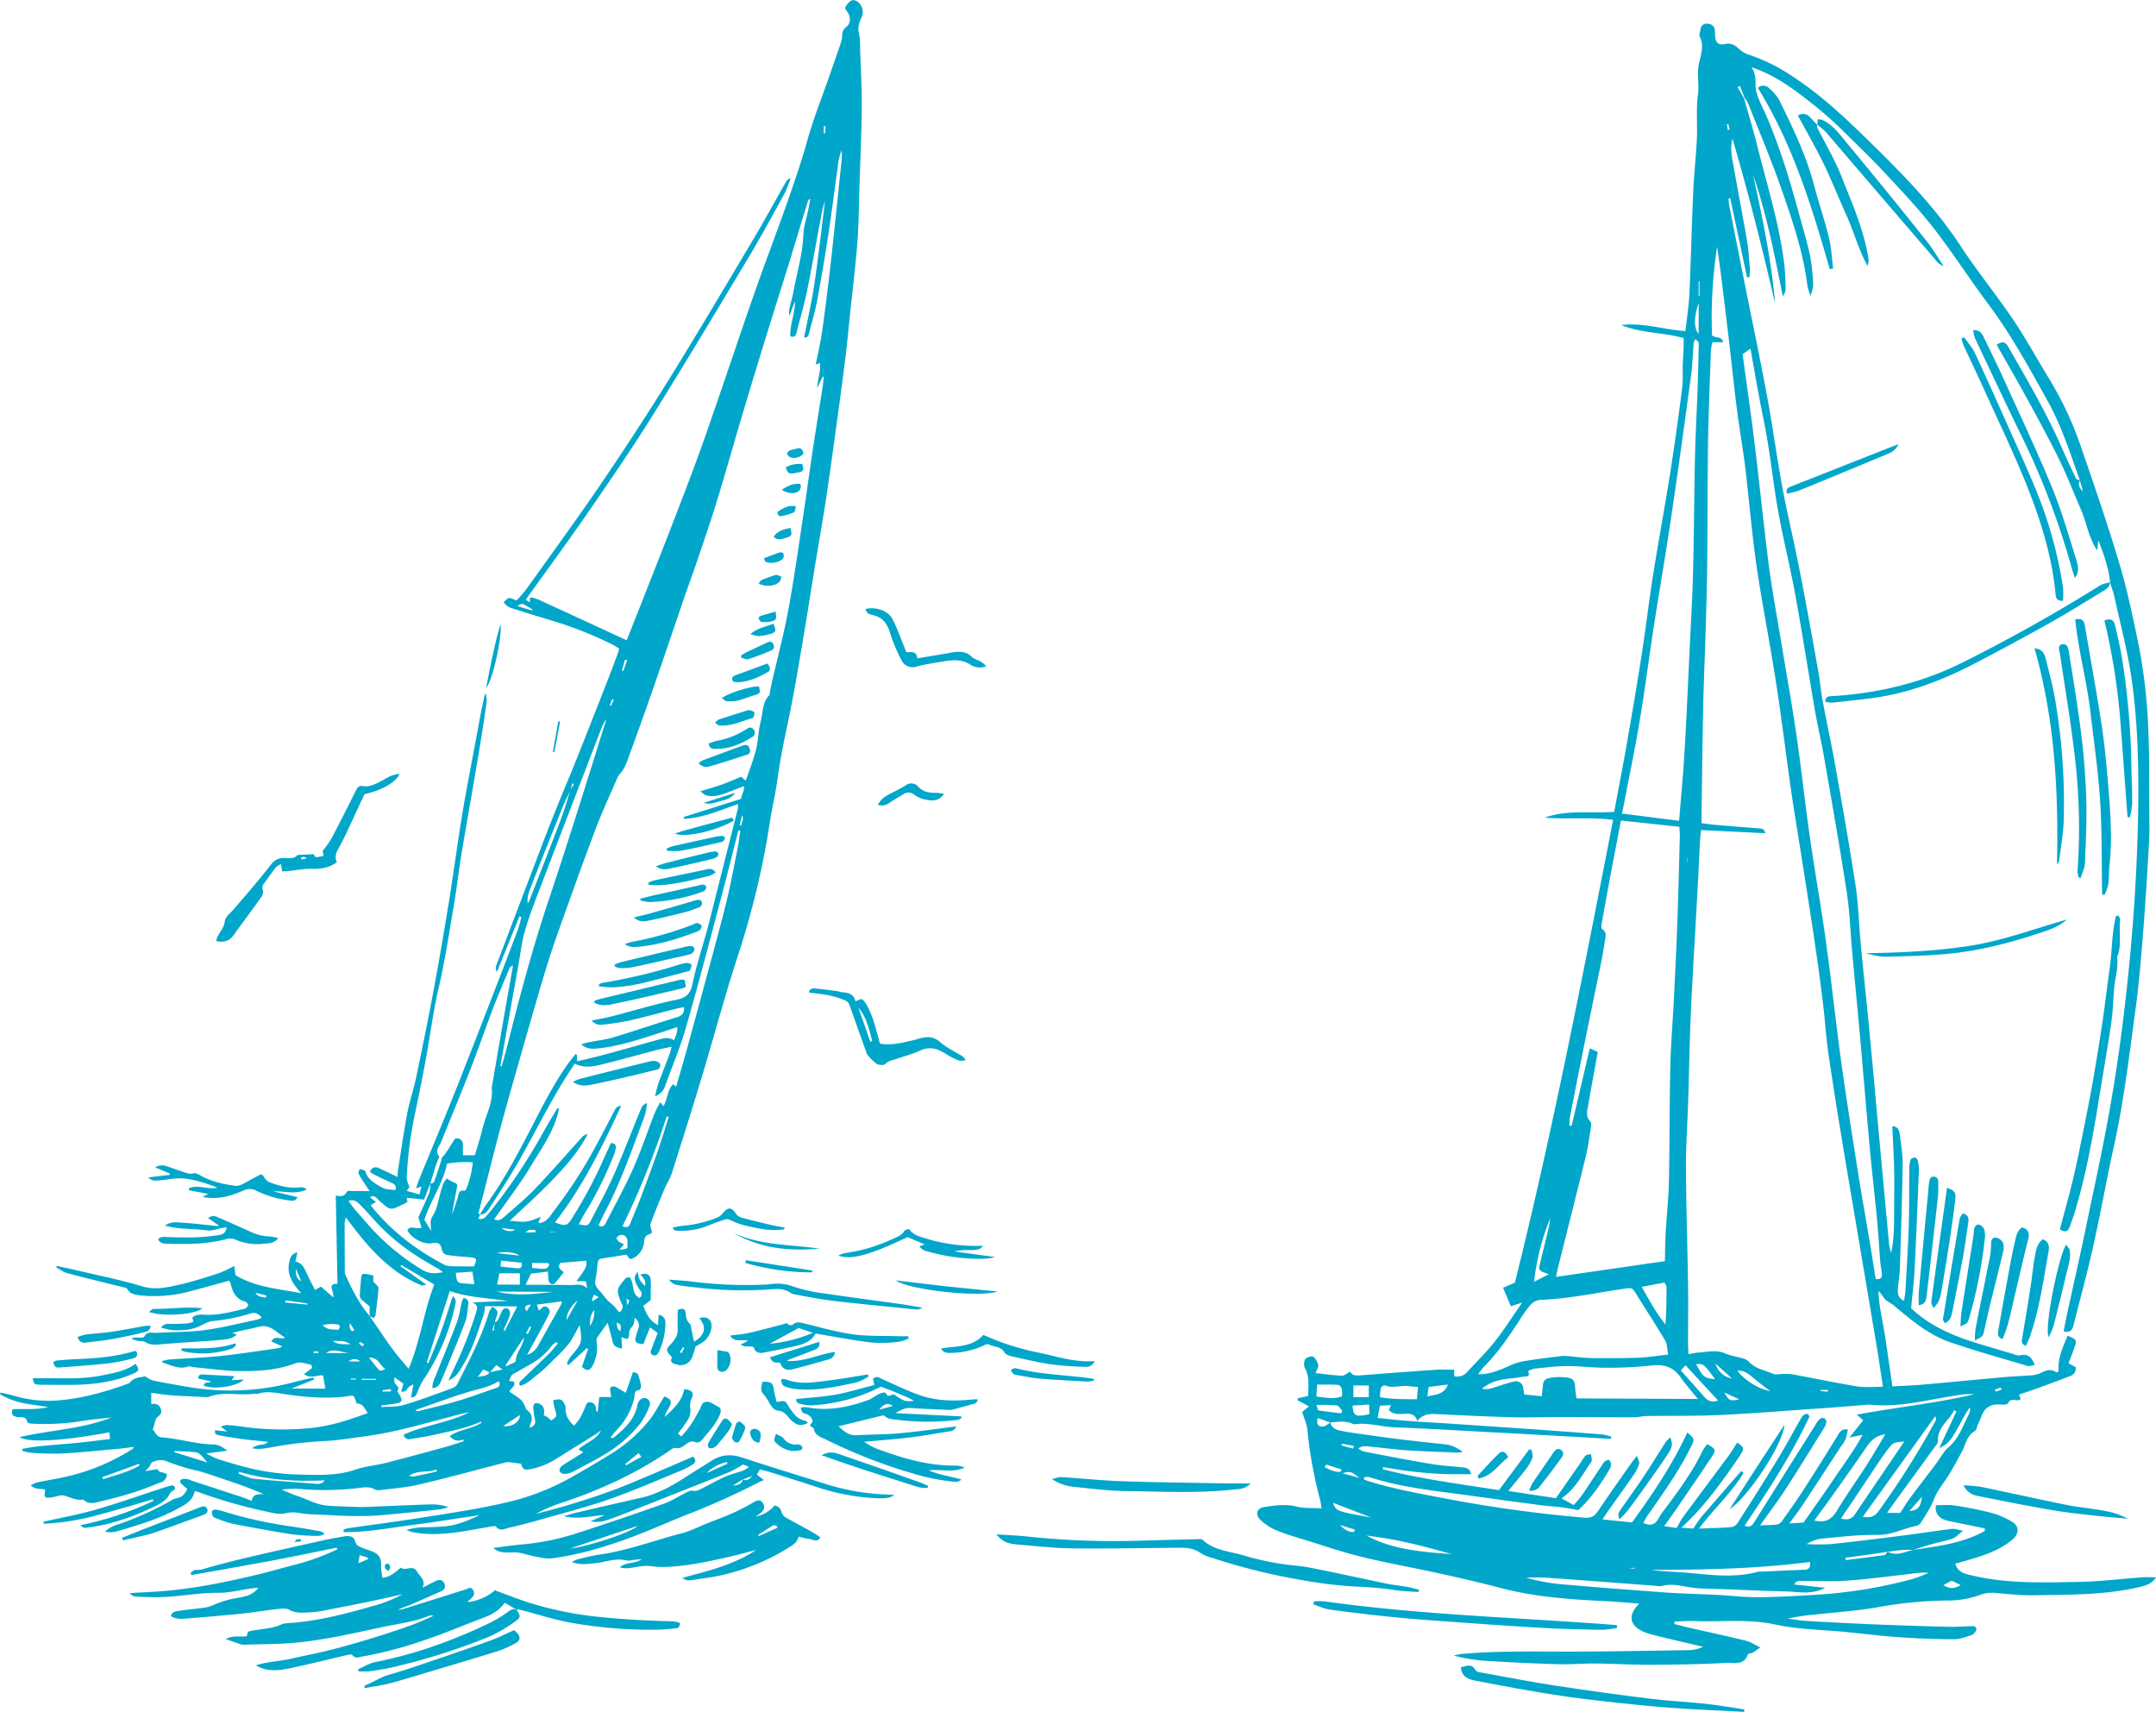 <?xml version="1.0" encoding="UTF-8"?> <svg xmlns="http://www.w3.org/2000/svg" viewBox="0 0 935.21 742.49"><defs><style>.a{fill:#00a7ca;}</style></defs><path class="a" d="M829.83,672.26c10.7-1.6,21.49-2.85,31.11-8.22l0-1.12L846.71,660c-3.08-.62-6.16-1.23-7-4.94a10.94,10.94,0,0,1,0-2.18c2.85,0,5.6-.3,8.24.12a165.58,165.58,0,0,1,16.24,3.29,34.68,34.68,0,0,1,8.69,3.82c3.06,1.81,3,5.16.17,7.56-5,4.3-11.09,6.46-17.27,8.38-2.48.77-5,1.44-7.64,2.2,1.2,4,4.6,4.44,7.62,5.15,15.12,3.55,30.53,3,45.87,2.72,9.34-.14,18.66-1.35,28-2,1.65-.12,3.31,0,5.64,0-1.93,2.78-4.24,3.52-6.74,4.12-15.22,3.65-30.75,3.41-46.22,3.68-5.82.1-11.66-.59-17.47-1.06a15.57,15.57,0,0,0-6.56,1.13,40.72,40.72,0,0,1-13.08,2.21,175.48,175.48,0,0,0-31.11,3c-9,1.55-18.27,2.13-27.41,3.14a93.58,93.58,0,0,0-11.18,1.72c2.7.34,5.4.83,8.11,1,9.21.55,18.42,1,27.64,1.42q16.59.69,33.18,1.11c3.38.1,6.77-.13,10.16-.26,1.27,0,2.82-.19,2.7,1.52a3.63,3.63,0,0,1-2.16,2.35c-2.46.83-5.05,1.8-7.59,1.79-8,0-16-.34-24-.89-7.63-.52-15.22-1.5-22.83-2.25-10.24-1-20.68-1.06-30.66-3.24-11.8-2.58-23.5-1-35.23-1.51-2.81-.12-5.64.14-8.46.23,0,.36-.05.72-.07,1.08,2.44.6,4.87,1.22,7.31,1.78,7.94,1.82,15.91,3.52,23.82,5.47,1.94.48,3.7,1.72,6.16,2.91-1.6,1.1-2.41,1.75-3.31,2.24-.66.36-1.93.33-2.08.77-1.7,5-6.24,3.47-9.46,3.66-11,.64-22.1.79-33.16.84-7.9,0-15.81-.48-23.71-.56-5.47,0-11,.46-16.42.3-9.94-.29-19.87-.79-29.79-1.38a73.74,73.74,0,0,1-15-2.35,28.11,28.11,0,0,1,3.49-.73c16.73-1.47,33.5-.91,50.25-1,16.14-.08,32.28-.38,48.41-.65a14,14,0,0,0,5.88-1.45q-8.25-1.93-16.5-3.89-3.13-.75-6.26-1.58a21.83,21.83,0,0,1-2.62-.89c-6.5-2.69-7.44-7.33-2.22-12.36-4.59-.33-9-.74-13.32-1-15.81-.74-31.57-1.75-47-5.82-8.75-2.3-17.59-4.33-26.44-6.28-11.09-2.45-22.31-4.4-33.34-7.09-8.49-2.07-16.79-4.92-25.15-7.5-4.09-1.26-8.23-2.44-12.17-4.09a22.62,22.62,0,0,1-6.82-4.4c-2.67-2.56-1.73-5.25,1.87-5.76,4.5-.63,9-1.36,13.61-.16,3.33.85,7,.55,10.94.8-.24-1.44-.34-2.58-.62-3.68a187.35,187.35,0,0,1-5.54-30.37c-.2-2.35-1.3-4.63-2.25-7.8L567.8,610l-5-2.68.16-.84,4.46-1c.07-4.07.75-8.1-1.32-12a4.45,4.45,0,0,1,0-3.84c.58-.86,2.71-1.64,3.45-1.22,1.11.63,1.88,2.28,2.25,3.64.22.83-.59,1.93-1.13,3.5,4,.43,7.73,1,11.47,1.13,1.09,0,2.22-1.08,3.54-1.78,1,2.12,3.33,1.71,5.64,1.53,10.64-.82,21.28-1.63,31.93-2.35,2.44-.17,4.9,0,7.55,0,0,1,0,1.82,0,2.83A5.7,5.7,0,0,0,636.5,595c4-4.38,8.33-8.57,12-13.24,4.06-5.14,7.56-10.73,11.78-16.8l-4.91,1.59-3.39-8,5.14-2.23c16.5-66.11,29.44-133.29,42.61-200.72-10.33-1.28-20.09-.18-29.77-.95,9.83-3.51,20-1.79,30.23-2.51,1.86-10,3.77-19.79,5.49-29.62,2.24-12.87,4.44-25.76,6.45-38.66,1.77-11.4,3.1-22.86,4.9-34.25,2.36-14.88,5.12-29.69,7.47-44.57,1.92-12.15,3.58-24.35,5.15-36.55.46-3.63.18-7.35.3-11,.06-2.15.26-4.29.35-6.44.06-1.48,0-2.95,0-4.42-9.18-2.56-18.52-2.05-27-5.64,9.33-1.19,18.26,2,27.78,2.62.62-5.6,1.48-10.86,1.73-16.14.68-14.92,1-29.84,1.68-44.76.34-7.52,1.2-15,1.56-22.53.29-6.42-.39-12.93.49-19.24.58-4.22-.46-8.27.26-12.56.65-3.89,2.71-8.2.51-12.46-.41-.79.17-2.1.31-3.16a2.62,2.62,0,0,1,2.82-2.5c1.58.06,3.06.72,3.38,2.56.17,1.05.06,2.14.17,3.2.26,2.46,1.57,3.69,3.94,3.11,2.79-.68,4.64.4,6.54,2.18a10,10,0,0,0,3.77,2.29,77,77,0,0,1,18.88,9.25c13,8.36,24.13,19.07,35.06,29.79,13.92,13.64,27.55,27.65,38.34,44.16,7.14,10.92,15.46,21.06,22.76,31.88,5.67,8.41,10.5,17.37,15.82,26A149.3,149.3,0,0,1,903,194.78c5.75,16.7,11.51,33.4,16.52,50.33,3.47,11.73,5.94,23.78,8.37,35.79a234.86,234.86,0,0,1,4,36.16c.52,11.32.33,22.68.42,34,0,4.61.16,9.22-.1,13.82-.74,13-1.52,26.1-2.56,39.12-.9,11.34-1.81,22.69-3.34,33.94-2.71,19.93-5.07,39.92-9.43,59.6-3.16,14.24-5.68,28.61-8.86,42.84-2.57,11.54-5.7,23-8.59,34.41-.49,2-1.43,3.39-4.29,2.65.52-2.62,1-5.27,1.57-7.9,2.59-11.86,5.3-23.7,7.77-35.58,3.86-18.64,8-37.25,11.22-56,3.71-21.35,6.36-42.86,8.37-64.46q2.71-29.16,3.34-58.41c.42-20.42.06-40.86-2.86-61.09-1.69-11.68-4.75-23.16-7.28-34.71-.51-2.37-1.4-4.66-2.11-7l.12.16a48.5,48.5,0,0,0-.79-5,89.17,89.17,0,0,0-4.34-13.12l-.41,4.39c-3.81-5.41-4.57-12-7.13-17.82-2.71-6.2-5.16-12.52-8-18.65s-5.89-11.82-9-17.66-6.43-11.9-9.73-17.81c-3.19-5.73-6.48-11.41-9.79-17.22,2.38-1.63,3.75-1.34,4.93.71,8.05,14,16.2,27.89,22.76,42.66q3.27,7.38,6.78,14.66c.2.43,1.11.52,1.68.79-.84,1.65-.56,3,1.28,4.7-.55-1.93-.94-3.29-1.32-4.65-4.16-11.72-7.93-23.64-14-34.54-8.08-14.48-16-29.05-26-42.37-8-10.66-15.23-22-23.42-32.53-6.39-8.22-13.6-15.82-20.69-23.48-5.32-5.76-11-11.24-16.58-16.7a179,179,0,0,0-13.61-12.4c-8.4-6.61-16.74-13.43-28.17-17.26,2.6,3.7,1.31,7.24,2.08,10.44.83,3.38,2.56,6.56,4,9.79,5.76,13.14,10,26.79,13.78,40.58,1.91,6.95,4,13.85,5.57,20.88a84.65,84.65,0,0,1,1.32,12.76c.08,1.23-.52,2.49-1.06,4.79a27.05,27.05,0,0,1-1.38-4.13c-1.74-14.63-6.49-28.48-11.29-42.25-4.34-12.46-9.52-24.64-14.37-36.92a17.08,17.08,0,0,0-1.64-2.65c-.65-1.7-1.29-3.41-1.94-5.12l-1.1.53,2.82,4.78c2,7.07,4.11,14.1,5.89,21.22,4.3,17.13,9.63,34,11.66,51.68a99.46,99.46,0,0,1,.46,10.08,4.91,4.91,0,0,1-1.24,2.81c-3.51-17.83-7-35.57-12.88-52.74,4,18.51,8,37,9.56,55.92-5.53-24-11.56-47.84-18.47-71.47-1.2,4.31-.14,8.46.58,12.6,1.82,10.44,3.88,20.84,5.67,31.29.69,4.08.95,8.23,1.3,12.37a24.71,24.71,0,0,1-.23,3.82l-1,.1q-3.64-17.17-7.3-34.34l-.71.11a24.28,24.28,0,0,0,.2,2.57q2.79,14.26,5.63,28.51C759.19,135.15,763,153,766.34,171c2.47,13.14,4.25,26.41,6.65,39.57,1.82,10,4.18,19.84,6.21,29.77,1.53,7.47,3,15,4.37,22.46q2.65,14.24,5.17,28.51c.74,4.24,1.1,8.54,1.89,12.77,1.74,9.36,3.79,18.67,5.46,28,3.07,17.4,6.18,34.79,8.84,52.26,1.24,8.18,1.4,16.52,2.18,24.77,1,10.86,2.19,21.71,3.25,32.57.69,7,1.32,14.09,2,21.13s1.26,14.08,1.91,21.11q2.5,27.07,5,54.15a20.09,20.09,0,0,0,1.05,5.3c1.3-6,1.28-12,1.3-17.94,0-6.16.16-12.33,0-18.49s-.52-12.23-.8-18.48c2.67.15,3.09,2.1,3.32,4.1.47,4.12,1.25,8.25,1.19,12.37-.23,14.91-.72,29.82-1.2,44.72-.1,3.06-.62,6.1-.86,9.16-.15,2-.13,4,2.58,5.41a39,39,0,0,0,.66-4.08c.53-9.52,1.14-19,1.45-28.55.26-8.15.14-16.31.23-24.46a15.46,15.46,0,0,1,.52-4.07c.15-.49,1.14-.92,1.79-1a1.66,1.66,0,0,1,1.26,1,17.88,17.88,0,0,1,.6,4.52c-.57,14.43-1.14,28.86-1.87,43.28-.27,5.33-.95,10.64-1.5,16.59,6.79,6.46,15.66,10.9,25.21,14.06,6.12,2,12.32,3.76,18.5,5.6,1.16.35,2.47,1,3.53.74,3.46-.85,5.09.92,6.38,4.11-1.06.2-2.15.77-3,.52-11.19-3.31-22.44-6.45-33.47-10.22-9.46-3.22-17.06-9.64-24.61-16-1.15-1-2.65-1.53-3.68-2.58s-1.73-2.53-3-3.73c.18,7,2,13.73,3,20.58s2,13.66,3,20.79c4.14-.22,8.23-.32,12.3-.68,12.39-1.09,24.76-2.31,37.15-3.42,3.2-.29,6.43-.34,9.64-.62a13.61,13.61,0,0,0,4.94-.93c2.4-1.23,4.57-2.23,7.08-.44.18.13.79-.35,1-.44-.43-5.74,1.86-10.53,3.92-15.47,4,1.77,4,1.79,3,5-.77,2.33-1.71,4.6-2.63,7l3.1,1.61a3.38,3.38,0,0,1-2.21,3.83c-4.7,1.86-9.44,3.6-14.19,5.33-2.7,1-5.43,1.85-8.14,2.77.3.9.49,1.46.69,2a3.24,3.24,0,0,1-.71.41c-1.55.42-3.53-1.15-4.74,1.37-.32.66-2.56.59-3.9.53-3.93-.2-6.38,1.61-7.71,5.21-.48,1.29-1.08,2.54-1.62,3.81-.37.85-.5,2.1-1.14,2.47-3.6,2-4,6-5.74,9.13-2.11,3.87-4.14,7.8-6.58,11.45-2,3-4.24,5.76-5.56,9.27-1.26,3.35-3.41,6.39-5.28,9.49a3.69,3.69,0,0,1-2,1.75c-5.72,1.11-10.87,4.08-17.07,4-8.1-.16-16.23.88-24.34,1.61a15.76,15.76,0,0,0-6.44,2.37,98.63,98.63,0,0,0,10.6,0c10.54-1.1,21-2.43,31.56-3.76,7-.89,14-2,21-2.85,1.11-.14,2.31.38,4.68.82-2.09,1.61-3.17,3-4.55,3.41-3.31,1.11-6.78,1.77-10.16,2.71-2.3.64-4.55,1.44-6.83,2.16-1.64,0-3.28-.06-4.91.07-2.08.16-4.16.49-6.23.76-1.78.27-3.55.58-5.33.83-4.33.61-8.65,1.19-13,1.79,0,.33.09.65.14,1,5.6-.7,11.2-1.37,16.78-2.17.52-.08.93-1,1.39-1.47C822.64,675.09,826.19,673.06,829.83,672.26ZM577.05,617c.6,2.34,2.4,3.12,4.52,3.56,3.63.76,7.32,1.19,11,1.73,11.39,1.66,22.83,3,34.28,4.16,3,.31,5.24,1.64,7.62,3.17a6.62,6.62,0,0,1-2.62.4c-7.06-.29-14.13-.47-21.19-.94-5.51-.36-11-1.15-16.49-1.64-1.53-.13-3.24-.56-5,.86a9.93,9.93,0,0,0,2.25,1.24c9.51,1.82,19,3.7,28.54,5.31,4.83.81,9.74,1.11,14.62,1.63,1.54.16,3,.48,3.6,2.92-4.49,0-8.72.09-12.94-.11-4.44-.21-8.89-.6-13.31-1.11-4-.46-8-1.2-12-1.82l-.11.91c16.49,4.25,33.36,6.36,50.38,9.07l13.13-17.69,1,.18c.16,1.17.74,2.49.39,3.48a17.92,17.92,0,0,1-2.73,4.78c-2.38,3.13-4.93,6.13-7.75,9.6l20.67,3.12c3.62-5.18,7-10.08,10.46-15a25.73,25.73,0,0,1,2.35-3.41c.5-.51,1.56-.49,2.36-.71a13,13,0,0,1,.39,2.74c0,.54-.55,1.08-.9,1.58-3.58,5.32-6.61,11.09-12.22,14.88l5.26,2.91a50.94,50.94,0,0,0,3.32-3.9c2.8-4.05,5.46-8.19,8.23-12.26,1-1.43,1.59-3.4,3.81-3.4,1.47,1.58.77,3.13,0,4.38-3.91,6.6-8.28,12.84-13.37,17.37-3.17-.54-5.31-1-7.48-1.25-2.74-.34-5.52-.44-8.25-.81q-15.76-2.09-31.5-4.28c-14-1.94-28-3.27-41.62-7.41-1.27-.39-2.76-1.1-4.27-.23.29.46.39.81.58.89,1,.37,2,.68,3.07,1,10.33,3.06,20.9,5,31.46,7a592.76,592.76,0,0,0,60.62,8.37c2.61.24,4.31-.42,5.78-2.61,4.55-6.76,9.26-13.41,13.93-20.09.83-1.18,1.73-2.31,3.12-4.15.54,1.74,1.16,2.64,1,3.29a17,17,0,0,1-2.12,4.57c-3.74,5.44-7.62,10.8-11.44,16.19-.74,1.05-1.44,2.14-2.38,3.55l12.8,1.32c9.14-12.52,17.56-25.09,24-39,3.3,2.75,3.26,2.86,1.53,6.34-5.23,10.51-12,20-18.72,29.62-.71,1-1.26,2.16-1.9,3.29,3.33,1.47,5.24.59,6.62-2a28.36,28.36,0,0,1,2.57-3.82c6.07-8.13,12.14-16.27,16.53-25.5a22.92,22.92,0,0,1,2-2.89c3.61,2,3.93,2.57,2.13,5.28-4.92,7.43-10,14.78-15,22.14-1.79,2.61-3.65,5.17-5.77,8.16l5.38.77c1.17-2,1.94-3.61,3-5,6.29-8.55,12.66-17,19-25.57,1.53-2.08,2.88-4.3,4.31-6.46,2.83,1.9,3.08,2.59,1.55,5s-3.24,4.84-4.92,7.22c-6.17,8.69-12.6,17.15-20.87,24.69l5.21.38a57.41,57.41,0,0,1,3.42-5c5.69-6.64,11.45-13.21,17.2-19.8.06-.07.3-.07.42,0s.22.21.68.71C751,647.65,743.27,654.52,737,663c5.06-.2,9.64-.27,14.2-.66a4.57,4.57,0,0,0,2.75-2.1c5.87-9.2,11.73-18.42,17.41-27.74,3.35-5.5,6.36-11.22,9.59-16.8.71-1.25,1.42-2.8,3.48-2.32.14.53.48,1.06.33,1.36-7.82,16.52-17.78,31.79-28,47,2.77,1.19,3.6-.61,4.59-2.18q13.14-20.91,26.28-41.79a9.14,9.14,0,0,1,1.64-2.21,2.3,2.3,0,0,1,2-.48,2.19,2.19,0,0,1,.93,1.84,8.48,8.48,0,0,1-1.28,2.93c-5.44,8.75-10.83,17.53-16.44,26.17-3.33,5.12-7.05,10-11,15.58,3-.12,5.24-.09,7.46-.38A3.69,3.69,0,0,0,773,659.7c3-4.25,6.09-8.5,8.92-12.89q7.88-12.22,15.47-24.61c.88-1.42,1.67-2.48,4.14-2.2a28.25,28.25,0,0,1-1,4.32,17.78,17.78,0,0,1-2,3.09c-5.45,8.35-10.87,16.7-16.36,25-1.74,2.63-3.68,5.13-6,8.34l6.14-.34c4.69-6.72,9.08-12.84,13.28-19.08s8.56-12,12.37-19l-5.75,1.18,6-7.46-2.8-2.46c17.43-3.26,34.41-4.94,51-8.88a34.11,34.11,0,0,0-7.77.54c-12.41,1.82-24.63,5.35-37.37,4a4.71,4.71,0,0,0-.92,0c-6.58.52-13.15,1.09-19.73,1.55-14.85,1-29.69,2.24-44.56,2.94-10.55.5-21.12.28-31.68.44-1.83,0-3.65.54-5.47.55-10.76,0-21.52-.1-32.29-.11-6.92,0-13.86.28-20.78.09-10.9-.29-21.79-.83-32.69-1.37-3.14-.15-6,0-8.37,3-.85-2.62-2.43-3.22-4.68-3.15-2.62.08-5.48.63-7.69-1.53.32-.77.55-1.3.94-2.21l-4.77.25c-.35,1.81-.66,3.41-1,5.32,4.61.46,9,1,13.42,1.3,5.67.44,11.35.71,17,1.09q19.54,1.31,39.08,2.66,14,1,28,2.1a21.79,21.79,0,0,1,3.87,1l-.22.92c-4.74-.27-9.48-.55-14.23-.81q-19.55-1.1-39.1-2.15c-13.5-.72-27-1.55-40.51-2.05-5.91-.22-11.68-2.27-17.67-1.27-3.28-1.81-6.78-1.09-10.23-.82l-5.35-1.94c-.77,2.41,0,3.73,2,3.67C574.87,618.78,576,617.67,577.05,617Zm239.7-15.54c-.83-5.49-1.53-10.5-2.36-15.49q-5.91-35.24-11.87-70.46-2.22-13.11-4.38-26.23-2.07-12.68-4-25.36c-.63-4.07-1.24-8.14-1.7-12.23-.6-5.17-.94-10.38-1.57-15.54-1-8.07-2-16.14-3.22-24.18-2-13.84-4.23-27.65-6.38-41.47-1.46-9.41-3.08-18.8-4.43-28.23-2.18-15.2-4-30.46-6.35-45.63-2.15-14-4.8-27.86-7.1-41.81-1.13-6.82-2.09-13.68-2.9-20.54-1.28-10.83-2.26-21.7-3.58-32.52-1-7.94-2.42-15.82-3.43-23.75-1.28-10.06-2.31-20.15-3.49-30.23q-1.59-13.47-3.28-26.94c-.57-4.63-1.24-9.25-1.87-13.87a202.77,202.77,0,0,0-2.21,38.46c1.62,1.42,4.21.24,4.82,3l-4.65,0a24.82,24.82,0,0,0-.65,3.58c-.45,12.75-1,25.49-1.22,38.24-.27,17.7-.19,35.4-.38,53.1-.09,9.5-.36,19-.64,28.5-.34,11.67-.87,23.34-1.12,35-.33,15-.48,30.07-.7,45.1,0,1.65,0,3.29,0,5.08,2.48.3,4.45.61,6.42.77,6,.51,12,1,17.93,1.45,1.27.1,2.74-.16,3.32,2.14l-27.82-1.37c-.15,1.05-.34,1.93-.39,2.82-.37,6.43-.69,12.87-1,19.31-1,18.73-2.19,37.44-3.06,56.18-.61,13.19-.8,26.41-1.22,39.61-.3,9.53-1,19.06-.95,28.59.08,16.74.65,33.48.9,50.22.13,8.46,0,16.92,0,25.39,0,1.61.11,3.23.18,5.17,1.79-.28,3-.59,4.17-.65,3.92-.2,7.81-1.39,11.77.37,2.46,1.09,5.25,1.41,7.85,2.19a5.36,5.36,0,0,1,2.35,1.35c3,3.27,7.26,3.76,11,5.45a5.74,5.74,0,0,0,2.16,0,29.3,29.3,0,0,1,5.38,0c9.35,1.68,18.66,3.69,28,5.21C808.54,601.92,812.27,601.47,816.75,601.5ZM722.18,547c.11-4.27.11-8.07.32-11.86.44-7.81,1.28-15.62,1.44-23.44.35-16.27.21-32.54.58-48.8.21-9.68,1.06-19.34,1.54-29,.56-11.19,1.11-22.39,1.51-33.59.46-12.56.75-25.13,1.09-37.7,0-1.18-.11-2.36-.19-4l-25.35-2.73c-1.39,7.32-2.7,14.09-4,20.88q-2.24,12-4.38,24c-.12.7-.23,1.9.13,2.13,2.5,1.59,1.42,3.82,1.17,5.84-.35,2.73-.85,5.45-1.4,8.15-2.26,11.14-4.6,22.26-6.85,33.4q-3.47,17.15-6.81,34.33a31,31,0,0,0-.24,3.61l1,.07c2.6-11.1,5.2-22.21,7.88-33.62l3.45,1.58c-1.4,7.79-2.82,15.32-4.1,22.88-.42,2.48-1.36,5,.92,7.36.54.54.26,2.06.1,3.08-.65,4.1-1.18,8.24-2.17,12.26-4,16.11-8.05,32.19-12.08,48.28-.28,1.1-.47,2.22-.78,3.72Zm91.42,7.73c2.5.36,2.83-.88,2.68-2.42s-.53-3.31-.67-5c-.51-6.27-.86-12.56-1.45-18.83-.9-9.49-2-18.95-2.92-28.44-1.51-16.52-2.86-33.06-4.34-49.58-1.13-12.71-2.37-25.4-3.52-38.11-.75-8.26-1-16.6-2.22-24.78-3.06-19.89-6.54-39.72-10-59.56-1.12-6.5-2.7-12.93-3.82-19.43-2.93-16.95-5.56-33.94-8.64-50.86-2.15-11.79-5.1-23.43-7.25-35.21-1.88-10.27-3-20.66-4.72-31-1.11-6.82-2.6-13.57-3.86-20.37-1.19-6.45-2.31-12.92-3.55-19.88l-3.42,2.36c1.76,13.07,3.64,26,5.22,38.94,2.19,18,4,36,6.31,54C769,258,771.16,269.35,773,280.71c2.11,12.72,4.41,25.41,6.26,38.17,2.14,14.75,3.71,29.57,5.83,44.32,2.18,15.21,4.93,30.35,7,45.57,2.39,17.2,4.19,34.48,6.56,51.67,2.25,16.28,4.86,32.5,7.4,48.73,1.36,8.65,2.94,17.26,4.37,25.9C811.58,541.57,812.55,548.08,813.6,554.74ZM735.21,147.2a9,9,0,0,0-.54,1.74c-.39,4.59-.5,9.22-1.12,13.78-2.76,20.39-5.54,40.78-8.56,61.13-2.4,16.25-5.23,32.44-7.74,48.67-2.06,13.36-3.74,26.77-6,40.1-1.93,11.67-4.36,23.25-6.58,34.87-.31,1.62-.66,3.24-1.1,5.39L728.35,356c.83-10.36,1.78-20.13,2.35-29.92.89-15.13,1.54-30.29,2.26-45.44.52-10.88,1.17-21.76,1.44-32.65.41-16.45.46-32.91.83-49.36.21-9.83.76-19.66,1.11-29.49.21-6,.39-12,.48-18C736.84,149.8,737.43,148,735.21,147.2ZM723.62,587.52c-.53-2.65-.45-4.65-1.31-6.1-4-6.7-8.29-13.23-12.4-19.88-1.89-3.07-1.81-3.11-5.49-2.56-12.13,1.79-24.15,4.41-36.47,4.82a6.89,6.89,0,0,0-4.22,2.35,54.84,54.84,0,0,0-4.75,6.71c-4.64,7.08-9.39,14.06-15.4,20.08a31.64,31.64,0,0,0-2.38,3.12c5.1.06,9-1.72,12.93-3.38a27.5,27.5,0,0,1,6-2.13c5.74-1,11.52-1.68,17.29-2.4a18.24,18.24,0,0,1,3.68.15c3.21.25,6.42.73,9.63.76,6.77.07,13.54.06,20.29-.19C714.91,588.72,718.82,588.05,723.62,587.52Zm12.85,19.26c-2.66-3.32-5.23-6.19-7.42-9.33-3.26-4.68-7.47-5.83-13-5.15a174.28,174.28,0,0,1-20.06.94c-5.36,0-10.73-.76-16.1-.73-4.73,0-9.47.63-14.2,1.11a11.21,11.21,0,0,0-2.86,1.11c1.31,2.78-1.19,2.15-2.33,2.41a48.1,48.1,0,0,1-5.9.8c-4.27.45-8.31,1.52-11.76,4.38a8.54,8.54,0,0,0,3.87-.08c3.33-1,6.58-2.25,9.95-3a3.13,3.13,0,0,1,4.06,2.72c.16.86.27,1.74.44,2.9l7.61.72c.13-1.26.24-2.15.31-3,.33-4,.6-4.53,4.42-5.13a23.58,23.58,0,0,1,6.86.15c1.83.26,2.82,1.58,2.86,3.61,0,1.73.38,3.45.6,5.32Zm55.24,81.9c-5.89,3.17-11.54,1.71-17.06,1.58-9.35-.21-18.7-.66-28-1-3.79-.15-7.59-.13-11.36-.49-4.82-.46-9.54-2.26-14.47-.84a4.29,4.29,0,0,1-1.38,0c-7-.54-14.06-1.09-21.09-1.61-9.18-.68-18.35-1.37-27.54-2-3-.19-6-.06-9-.08a85.6,85.6,0,0,0,14.64,2.83q22.92,2,45.86,3.63c7.66.55,15.35.7,23,1.09,5.81.3,11.63,1.05,17.43,1,9.47-.15,19-.66,28.41-1.31a207.87,207.87,0,0,0,38.5-6.63,64.74,64.74,0,0,0,6.92-2.65c-3.43-.34-6.56.3-9.73.66-8.69,1-17.37,2.14-26.09,2.76-6.1.42-12.25,0-18.38.1-1.41,0-3.1-.43-4.07,1.54Zm56.94-76.51-1-.49c-2.15,4.55-7.38,7.33-7,13.38a3.75,3.75,0,0,1-1,2q-9.2,12.67-18.43,25.32c-.84,1.14-1.61,2.32-2.65,3.82l5.67,0c1.62-2.44,2.87-4.51,4.3-6.45,3.67-4.94,7.43-9.82,11.14-14.73,1.85-2.46,3.31-5.36,5.58-7.32,4.66-4,6.3-9.65,9-14.73a7.31,7.31,0,0,0,.27-2.6c-2.32,3.1-3.76,6.41-5.57,9.5s-3.33,6.34-7.77,8.2ZM787,659.49c4.81,1.14,7.56-.45,9.84-4.29,4-6.71,8.59-13.06,12.81-19.64,2.73-4.26,5.25-8.67,8.14-13.46-4.26.61-6.33,2.82-8.2,5.57-5,7.34-10.17,14.57-15.31,21.82C791.92,652.8,789.49,656.05,787,659.49Zm52.48-45.27L808,657.91c3.22.48,5.09-.07,6.71-2.25a361.45,361.45,0,0,0,25.12-39.87A8.78,8.78,0,0,0,839.46,614.22Zm-13.43,11c-4.88.47-4.9.45-7.22,3.49-1.21,1.58-2.37,3.21-3.48,4.86-4.2,6.25-8.35,12.52-12.53,18.78-1.35,2-2.72,4-4.27,6.3,2.67.65,4.5.45,6-1.71C811.59,646.44,818.76,636,826,625.26Zm-40.94,52.25c-23.05,3-46,3.41-68.88,3.45,3.66.55,7.32.69,11,.9,11.73.69,23.45,3.14,35.18-.07a7.92,7.92,0,0,1,1.83-.08c5.83-.27,11.65-.55,17.48-.79C783.56,680.84,785.59,681,785.09,677.51ZM712.17,558.17c3.3,6,6.35,11.39,10.25,16.33.43-5.53.48-10.88.46-16.23,0-.54-.45-1.08-.84-2ZM598.61,606c5.37,1,10.55.82,16,.92.17-2,.31-3.54.48-5.35-1.54-.13-2.6-.14-3.63-.31-3.57-.59-7.2,1.06-10.77-.35-.39-.16-1.55.59-1.71,1.11A20.56,20.56,0,0,0,598.61,606Zm31.06,68.07c-4.1-1.12-8.18-2.32-12.31-3.35s-8.35-2-12.56-2.83c-4-.77-8.1-1.28-12.14-1.91C604.26,672.28,617,673.1,629.67,674.08ZM731.1,592.15l-2,2.28c3.47,3.89,6.92,7.72,10.31,11.59,1.59,1.81,3.43,2.24,5.86,1.44Zm-149,13.52a12,12,0,0,0-.05-3.19c-.24-.72-1-1.76-1.57-1.8-2.93-.2-5.88-.11-9.15-.13-.11,1.89-.21,3.48-.32,5.18,2.7.29,5,.65,7.21.72A18.06,18.06,0,0,0,582.11,605.67Zm90.34-77.25a102,102,0,0,0-7,27.53l6.43-3.28c-4.3-1.43-4.55-1.73-3.95-4.27,1.25-5.21,2.55-10.41,3.78-15.63C672.07,531.34,672.21,529.87,672.45,528.42ZM593.74,606c0-1.75,0-3.21,0-5.06l-6.67,0c0,1.84,0,3.41,0,5.06Zm174.13-2.65c-2.28-1.75-4.62-3.42-6.82-5.26s-4.25-3.89-7.47-3.52C756.75,598.57,762.61,602.43,767.87,603.37Zm-181.19,6.3c.36,4.6,1.28,5.06,7.37,3.69-.07-1.36-.14-2.78-.2-4.15Zm41.38-9.12-8.35,1.05c-.18,1.35-.36,2.61-.57,4.15C622.59,604.7,626.23,605.18,628.06,600.55ZM581.74,613l.54-1.08c-.84-.83-1.6-2.25-2.52-2.36a77.56,77.56,0,0,0-8.74-.16c.47,1.29.6,2.3.88,2.34C575.17,612.25,578.46,612.61,581.74,613Zm13,45.19-16.54-6.38C579.63,655.47,579.63,655.47,594.74,658.19Zm149.2-60c-4.72-6.48-5.24-6.88-8.19-6.49C738.81,597.35,739.16,597.64,743.94,598.24Zm-7.07-466.83c-2.08,6-2.24,10.71-.08,13.53C736.82,140.12,736.84,135.85,736.87,131.41ZM846.59,685.6l-3.6,1.9c2.61,1.79,4.88,1.59,7.46,0Zm-12.85-36.43-5.48,6.17C833.09,655.15,833.17,652,833.74,649.17Zm-89.65-57.76c1.22,3.53,3.53,5.8,7.2,6.46ZM575.25,635.23l-.66,1.1c2.2,1.09,4.34,2.36,7,2,.11-.32.21-.63.31-1ZM589.69,641c-3.82-2.9-3.86-2.91-7.43-2ZM748,604c1.89,3.48,2.56,3.85,6.41,2.93ZM587.36,664.45l.33-1-6.44-2C583,663.27,584.91,664.66,587.36,664.45ZM736.82,128.3l.36,0,0-6.28-.35,0Zm-149.88,500c.13-.38.26-.75.38-1.13l-5.25-1c-.05.26-.11.52-.16.78Zm205.87-24.66.15-.76-3.21,0v.44Zm-86.45,76.68h2.78c0-.11,0-.23,0-.35ZM749.49,56.43l.76-.3c-.19-.78-.38-1.56-.56-2.34l-.59.13ZM868.21,602.74c-.14-.3-.27-.6-.41-.89l-2.44.87.37.9ZM731.82,374.39a15.4,15.4,0,0,0,.29-1.6c0-.33-.05-.66-.07-1Z"></path><path class="a" d="M432.14,665.51c4.4.3,8.81.42,13.18.91a357.45,357.45,0,0,0,49.29,1.82c8.12-.21,16.24-.44,24.36-.63.9,0,2.13-.24,2.64.24,5.18,4.82,12.1,5,18.33,6.94a122.88,122.88,0,0,0,14.36,3.28c4.65.83,9.44,1,14.08,1.9,11,2.16,21.92,4.61,32.89,6.87,3,.62,6.07.91,9.09,1.44,1.74.31,3.45.82,5.17,1.23l-.18,1c-3.33-.24-6.7-.28-10-.79a142.61,142.61,0,0,0-16-1.5,186,186,0,0,1-24.18-2.81,268.12,268.12,0,0,1-39.35-9.69,18.4,18.4,0,0,1-5.09-2.13c-3.11-2.27-6.56-2.3-10.11-2.27-15.22.12-30.44.43-45.66.26-7.81-.09-15.62-1-23.43-1.66C436.82,669.53,435.05,668.75,432.14,665.51Z"></path><path class="a" d="M918.93,397.21c.26.52.8,1.08.74,1.57-.64,5,.6,10-.81,15-.12.44-.54.87-.49,1.26.62,4.72-1,9.22-1.34,13.83-.39,5-.51,10.08-1.24,15.05-1.66,11.21-3.67,22.37-5.47,33.57-2.6,16.24-5.55,32.4-10.31,48.18-.66,2.19-1.5,4.33-2.25,6.5s-2.08,2.46-4.25,1.06c1.91-7.25,4-14.6,5.77-22,1.8-7.62,3.32-15.31,4.86-23s3-15.09,4.28-22.65,2.53-15.15,3.64-22.75,2-15.52,3.11-23.27c1.06-7.42.81-15,2.69-22.33Z"></path><path class="a" d="M911.83,387.83c-.23-13.29,0-26.61-.83-39.87s-2.75-26.54-4.32-39.79-5.18-26.13-6.5-39.53c2.64-.48,3.76.33,4.11,2.36,2.45,14.37,5.08,28.72,7.29,43.13,1.28,8.33,2.08,16.75,2.78,25.15,1,11.93,2,23.87.69,35.85-.31,2.88-.19,5.82-.58,8.69a20.16,20.16,0,0,1-1.65,4.45Z"></path><path class="a" d="M756.52,742.49c-5.29-.26-10.58-.51-15.86-.8-5.58-.31-11.16-.56-16.73-1-7.64-.63-15.27-1.33-22.89-2.19-9-1-18-2-26.93-3.43-11.36-1.79-22.67-3.9-34-6.09-2.93-.57-6.11-1.47-6.41-5.83,2.38-.46,4.64-1.9,6.45,1.39.43.76,2.22.88,3.43,1.09,10.56,1.9,21.09,4,31.7,5.57q20.45,3.13,41,5.65c7.91,1,15.9,1.31,23.83,2.17,5.55.6,11.06,1.61,16.58,2.43Z"></path><path class="a" d="M570,694.53a35,35,0,0,1,4.58.05c42,5.91,84.49,7,126.76,10.28,0,.4.07.8.1,1.21a41.61,41.61,0,0,1-6.33.84c-8.44-.15-16.88-.33-25.31-.8-12.87-.71-25.72-1.64-38.58-2.56-8.87-.63-17.75-1.25-26.6-2.13q-14-1.39-27.88-3.31c-2.42-.33-4.72-1.48-7.07-2.26Z"></path><path class="a" d="M915.18,252.34c.12,2.26-1.53,3.21-3.12,4.17-7.51,4.51-14.92,9.2-22.56,13.48q-16.29,9.12-32.87,17.75c-14.24,7.44-29.13,13.08-45.18,15.14-5.62.72-11.27,1.33-16.91,1.9a10.76,10.76,0,0,1-2.82-.48c.19-2.51,1.87-2.29,3.13-2.37,19.68-1.24,38.57-5.65,56.26-14.49q30.76-15.36,59.95-33.58c1.22-.76,2.82-.91,4.25-1.36A1.83,1.83,0,0,1,915.18,252.34Z"></path><path class="a" d="M900,250.66c-.44-1.37-.92-2.73-1.3-4.12a332.56,332.56,0,0,0-21.9-57.62c-6.86-14.06-13.5-28.23-20.17-42.38a14.31,14.31,0,0,1-.67-3.39c3,0,3.83,1.65,4.63,3.31,2.79,5.81,5.69,11.58,8.34,17.45,7.09,15.64,14.43,31.19,21,47.07,4.2,10.17,7.27,20.82,10.57,31.34C901.24,244.87,902.28,247.76,900,250.66Z"></path><path class="a" d="M793.7,116.76c-7.79-27.21-16.08-54.21-31.19-78.62a3.37,3.37,0,0,1,4.84.09,19.2,19.2,0,0,1,4.45,5.19c5.86,12,11.71,24,15.11,37,2,7.56,4.56,15,6.42,22.56,1.07,4.37,1.26,9,1.84,13.44Z"></path><path class="a" d="M852,146.27c1.6,2.34,3.54,4.51,4.72,7,5.13,11,10.08,22.07,15,33.14,3.82,8.55,7.73,17.08,11.29,25.74a186,186,0,0,1,11.86,42.51,37.73,37.73,0,0,1,0,5.92c-2.56.14-3.06-1.1-3.22-2.8-1.54-16.54-6.49-32.25-12.61-47.52-5.42-13.53-11.78-26.68-17.8-40-3-6.72-6.25-13.37-9.33-20.08a26.87,26.87,0,0,1-1.08-3.36Z"></path><path class="a" d="M901.65,380.64a12.43,12.43,0,0,1-.47-2.92,266.38,266.38,0,0,0-1.59-52.89c-1.7-13.7-4-27.33-6-41-.24-1.6-1.32-3.85.86-4.36,2.43-.57,2.78,2,3.05,3.73,1.89,12,3.91,23.94,5.37,36,1.12,9.28,1.84,18.65,2.1,28,.25,9-.21,18.11-.6,27.16-.09,2.16-1.18,4.27-1.81,6.4Z"></path><path class="a" d="M892.26,375c.69-31.71-.92-62.95-9.76-93.81,3.66.31,4.47,2.71,5,5,1.49,5.95,3.1,11.9,4.08,17.95a264.67,264.67,0,0,1,3.6,51.83c-.21,5.79-1.23,11.54-2,17.31C893.19,373.85,892.61,374.39,892.26,375Z"></path><path class="a" d="M922.85,354.27c-1.08-14.37-2.1-28.75-3.24-43.12a282.6,282.6,0,0,0-6.78-42c3.23-1.4,4.24.37,4.71,2.41,1.17,5.09,2.35,10.18,3.15,15.33a328.61,328.61,0,0,1,3.84,45c.09,5.54.37,11.08.35,16.61a37.72,37.72,0,0,1-1,6.09Z"></path><path class="a" d="M788.17,54.08a3.78,3.78,0,0,0,.14,1.32c3.49,7,7.56,13.77,10.41,21,4.59,11.67,9.78,23.2,11.75,35.75a6,6,0,0,1-.43,3.15c-3.84-7-5.82-14.69-9.07-21.86-3.36-7.42-6.34-15-9.89-22.35-3.46-7.11-7.43-14-11.22-21a4,4,0,0,1,5.28.76c1.09,1.08,2.11,2.24,3.16,3.36Z"></path><path class="a" d="M542.48,643.43c-2.55,2.62-5.16,2.4-7.43,2.64-15.75,1.72-31.57.85-47.36.64-7.18-.1-14.35-1.07-21.51-1.77a21.06,21.06,0,0,1-9.88-3.41c1.79-.42,2.85-.93,3.88-.87,8.7.55,17.39,1.47,26.11,1.78,13.94.5,27.9.64,41.86.9C532.66,643.42,537.17,643.4,542.48,643.43Z"></path><path class="a" d="M788.3,54.24l.14-2.48a6.8,6.8,0,0,1,2.1.28c4.21,1.93,7,5.6,9.76,9q18,21.64,35.5,43.64c2.57,3.2,4.65,6.8,7.3,10.73-2.26-.71-3.18-2.31-4.25-3.55Q815.38,84.58,792,57.27a30.92,30.92,0,0,0-3.8-3.2Z"></path><path class="a" d="M851.73,644.24a69,69,0,0,1,7.76.7c12.31,2.54,24.57,5.3,36.89,7.78,5.39,1.08,10.89,1.55,16.3,2.54a35.89,35.89,0,0,1,10.37,3.46c-4.44-.4-8.9-.72-13.33-1.22-6.53-.75-13.09-1.39-19.56-2.51-10.87-1.87-21.7-4-32.51-6.2A7.83,7.83,0,0,1,851.73,644.24Z"></path><path class="a" d="M877.13,532.35c2.56.78,3.3,2.38,2.68,4.92-2,8-3.84,16.09-5.75,24.14-1.06,4.47-2,9-3.21,13.41a61.75,61.75,0,0,1-2.23,6c-2.48-1-2-2.61-1.77-4,1.46-8.3,2.93-16.6,4.46-24.88.8-4.37,1.59-8.76,2.64-13.07C874.51,536.52,874.75,533.92,877.13,532.35Z"></path><path class="a" d="M832.28,566.1c0-2.12-.11-4,.06-5.92q2-22,4.13-43.9a25.72,25.72,0,0,1,.3-3.19c.29-1.28.31-3,2.35-2.7,1.58.24,1.66,1.58,1.64,2.85,0,1.85.09,3.71-.11,5.53q-2.37,21.48-4.89,42.93C835.54,563.51,835.42,565.75,832.28,566.1Z"></path><path class="a" d="M886.14,537.51c2.44,1,2.88,2.86,2.51,5-2.23,12.49-3.93,25.1-8.1,37.16-.48,1.38-1.18,2.69-1.78,4.06-2.31-.8-1.79-2.16-1.57-3.49,1.24-7.41,2.47-14.83,3.63-22.25.66-4.24,1-8.53,1.78-12.75C883.1,542.41,883.5,539.44,886.14,537.51Z"></path><path class="a" d="M856.65,581.41a37.05,37.05,0,0,1,.31-5.18c2-10.37,4.16-20.72,6.2-31.08a31.46,31.46,0,0,0,.5-5.48c0-1.56.4-3.06,2.08-2.88a4.44,4.44,0,0,1,3.07,2.17,6.56,6.56,0,0,1,.06,4c-1.82,7.73-3.79,15.42-5.67,23.13-.9,3.72-1.7,7.47-2.55,11.2C860.12,579.6,860.11,579.6,856.65,581.41Z"></path><path class="a" d="M850.37,575.28c.17-2.34.18-4.38.49-6.38,1.34-8.78,2.77-17.55,4.14-26.33.47-3,1-6.05,1.27-9.09.15-1.5,1-2.54,2.23-2.3a3.74,3.74,0,0,1,2.3,2.31,12.56,12.56,0,0,1,.07,4.58,201.75,201.75,0,0,1-6.74,33.72C853.51,573.92,853.48,573.92,850.37,575.28Z"></path><path class="a" d="M838.64,567.33c-.48-1.3-1-2-.91-2.61q3.35-24.72,6.83-49.51c3.33,1.11,4,2,3.56,5.37q-1,8.22-2.24,16.41c-1.18,7.72-2.42,15.44-3.77,23.14C841.68,562.57,841.16,565.12,838.64,567.33Z"></path><path class="a" d="M843.6,573.93c-.34-.72-.87-1.3-.79-1.79q3.54-21.79,7.23-43.56c.13-.81.89-1.52,1.36-2.28,2.3.54,2.69,2,2.4,3.87-.77,5-1.4,10-2.31,15-1.45,8-3.09,16-4.66,23.94C846.44,571.1,845.85,572.94,843.6,573.93Z"></path><path class="a" d="M896.58,398.81c-3.8,3.45-8.56,4.79-13.13,6.29-12.71,4.19-25.69,7.45-39,8.67-8.87.81-17.8,1-26.71,1.17-2.82.06-5.65-.78-8.44-1.49,14.93-.23,29.78-.89,44.52-3.11S882.34,402.85,896.58,398.81Z"></path><path class="a" d="M888.61,580c-1.9-4.63,4.47-35.48,7.64-40.16.62,1,1.44,1.69,1.54,2.5a13.09,13.09,0,0,1-.12,4.59q-3.31,14.11-6.89,28.17A30.37,30.37,0,0,1,888.61,580Z"></path><path class="a" d="M775.09,214.08c-.47-2.25.67-2.65,1.88-3.12,6.15-2.39,12.28-4.84,18.42-7.26l24.4-9.63c1-.38,1.94-.74,3.75-1.43a7.83,7.83,0,0,1-4.65,4.2q-12.74,5.31-25.48,10.59c-4.54,1.87-9.06,3.78-13.64,5.54A34,34,0,0,1,775.09,214.08Z"></path><path class="a" d="M724.52,623.5c1.58,3.23.15,5.29-1,7.09-3.64,5.51-7.51,10.88-11.33,16.27-2,2.76-4,5.49-6,8.16-1,1.29-2.23,2.41-3.65,3.91-1.23-2.28,0-3.44.75-4.58,3.13-4.55,6.42-9,9.48-13.6,3.39-5.1,6.59-10.34,9.91-15.49A12.79,12.79,0,0,1,724.52,623.5Z"></path><path class="a" d="M774,618c-.32,8.11-15.74,31.4-23.77,36.63C758.33,642.06,766.14,630,774,618Z"></path><path class="a" d="M663.31,646.56a19.3,19.3,0,0,1,1.28-3c3-4.46,6.06-8.88,9.1-13.32.82-1.19,1.78-2.39,3.34-1.41s1.06,2.45.19,3.63c-3,4.08-6,8.14-9.18,12.11A4.84,4.84,0,0,1,663.31,646.56Z"></path><path class="a" d="M641.34,641.28c-.2-.66-.45-1.09-.35-1.19,3-3.24,5.94-6.54,9.12-9.6,1.6-1.55,3-.78,4.1,1.59C650,635.18,647.22,640.25,641.34,641.28Z"></path><path class="a" d="M218.41,261.33c2.24-2.39,2.24-2.39,5.63-.85a63.87,63.87,0,0,0,4.25-4.9c10.86-15.2,21.88-30.29,32.4-45.73q15.18-22.28,29.43-45.19c12.5-20.17,24.59-40.6,36.72-61,4.87-8.17,9.4-16.54,14.1-24.81a3,3,0,0,1,2-1.56,49.59,49.59,0,0,1-2.48,6.38c-5.21,9.46-10.35,19-15.89,28.22-13.95,23.27-27.89,46.56-42.27,69.57-8.77,14-18.19,27.7-27.6,41.33-8.33,12.07-17,23.88-25.59,35.81-.33.46-.61,1-1,1.62l1.73,1c0-.72,0-1.24,0-1.83.37-.09.74-.3,1-.22a23.54,23.54,0,0,1,3.31,1.15c12.48,5.74,24.94,11.5,37.68,17.39,2.08-5.23,4.21-10.55,6.31-15.89,5.11-13,10.26-26,15.26-39,4.29-11.17,8.59-22.35,12.54-33.65,7.21-20.6,14.08-41.32,21.27-61.93,4.51-12.94,9.45-25.74,14-38.68,3.15-9,6.27-18,8.84-27.13C352.91,51.06,357,41.13,360.43,31c1.44-4.22,3-8.41,4.38-12.64a11.84,11.84,0,0,0,.53-3.08,4,4,0,0,1,1.7-3.54c2.12-1.54,2.09-4.55.41-6.74a13.11,13.11,0,0,1-.77-1.17,2.11,2.11,0,0,1-.11-.53c.16-.27.39-.66.64-1,1.63-2.4,3-2.82,4.86-1.53A5.62,5.62,0,0,1,373.9,7.1c-1.12,2.35-2,4.73-1.26,7.55a28.31,28.31,0,0,1,.44,6.27c.28,8.55.79,17.11.72,25.65-.1,11.51-.65,23-1,34.52-.26,8-.27,16-.89,23.91-.82,10.53-2.11,21-3.21,31.52-.67,6.42-1.26,12.85-2.06,19.25-1.24,9.9-2.59,19.79-3.95,29.68-1.44,10.46-2.86,20.94-4.45,31.38-1.4,9.16-3,18.29-4.53,27.44-1.86,11.35-3.6,22.73-5.53,34.07s-3.83,22.7-6.19,34c-1.77,8.39-3.56,16.74-4.68,25.25-.83,6.27-2.37,12.45-3.31,18.71a362.86,362.86,0,0,1-14,58.47c-5.61,17.19-10.25,34.69-15.47,52-4.23,14.06-8.64,28.06-13.1,42.05-.78,2.44-2.26,4.65-3.25,7-2.09,5-4.15,10-6,15-.35.95.36,2.27.64,3.73a3.11,3.11,0,0,1-1.1.79c-1.8.48-2.19,1.62-2.32,3.38a8.91,8.91,0,0,1-4.32,6.79c-.95.63-2.1.87-2.67-.41s-1.24-.81-2-.7c-2.66.41-5.31.88-8,1.24-2.87.4-3,.47-3.32,3.47a48.4,48.4,0,0,1-.78,5.92c-.49,2,.34,3.32,1.62,4.67s2.3,2.86,3.54,4.22c.78.86,1.79,1.52,2.62,2.36s1.66,1.87,2.56,2.89a2.7,2.7,0,0,0,1-3.83,19.91,19.91,0,0,1-1.35-3.61,5,5,0,0,1-.07-3.09,24.16,24.16,0,0,1,3.36-4.36c.28-.3,1.08-.14,1.61-.2,2.12,2.76.54,7.12,4.25,8.94.89-1,1.31-1.88.38-3.12a18.65,18.65,0,0,1-1.95-3.35c-.91-2-.69-3.08.75-5,.41,3.11.71,3.72,3.13,6.24.57-2.09-.48-3.56-2-4.84,2.08-1,4.05-.34,4.41,1.53a27.41,27.41,0,0,1,.09,5.13c0,1.42,0,2.83,0,4.24l-3.2,2.5c1.3,3.65,2.8,6.58,6.37,8.4.09-1.64.17-3,.25-4.46a3.2,3.2,0,0,1,2.94,3.47,29.65,29.65,0,0,1-2.84,12.63c-.47,1-1.22,1.86-2.48,1.38-1.67-.63-1-1.89-.57-2.95.8-2.18,1.67-4.34,2.57-6.66-1.26-.92-2.26-1.64-3.35-2.45L279.09,583c-3.43-.23-4-1-3.14-3.81.35-1.12.76-2.22,1.06-3.36.42-1.63-.07-2.95-1.77-4.29a10.93,10.93,0,0,1-.38,2.83c-.41.92-1.34,1.62-1.7,2.55S273,579,272.67,580s-.85.88-3.12-.05c.1,1.68.2,3.31.3,5-3-.55-3.77-1.36-4.28-3.66s-1.23-4.7-2-7.57c-1.85,2.63-3.37,4.66-4.72,6.81-.3.48,0,1.35,0,2a16,16,0,0,1-2,10.15c-1.24,2-2.34,2-4.44.19l2.69-7.8-.54-.34-8,7.36-.63-.52a9.81,9.81,0,0,1,2.31-4c4.25-5.06,4.35-5.38,3.22-12.83-1.72,3-3,5.81-4.84,8.21a67.14,67.14,0,0,1-6.54,6.86,65.57,65.57,0,0,1-6.7,6.23c-2.45,1.83-4.59,4.32-7.82,5-.83-1.54.4-2.1,1.07-2.76,3.94-3.86,8-7.65,11.88-11.53,1.27-1.25,2.32-2.7,3.48-4.06l-.61-.6a7,7,0,0,0-1.75,1.28,29.5,29.5,0,0,1-9.14,8.12c-2.39,1.4-4.81,2.76-7.23,4.11-1.47.82-1.49.8-2.42,3.41l2,.17c1.13,2.19-1.49,2.88-1.86,4.44,1.71,1.18,3.45,2.24,5,3.51a8,8,0,0,1,1.49,2.32c.38.69.52,1.65,1.08,2.08,2.24,1.7,2.67,3.71,1.52,6.19a9.91,9.91,0,0,0-.38,1.58c2-.77,2.81-1.65,2.36-3.55a30.39,30.39,0,0,1-.72-5.21c-.11-1.71.92-2.35,2.48-1.74,1.88.75,2.59,2.37,2.08,5.05a13.76,13.76,0,0,1,1.71.93,12.93,12.93,0,0,1,1.48,1.38c2.63-1.9,2.56-1.87,1.73-4.5a37.85,37.85,0,0,1-.88-4.31c3-.79,3.89-.47,4.88,1.55a3.64,3.64,0,0,1,.53,1.67c-.23,3.25,1.34,5.64,3.59,7.79,2.29-2.08,3.53-4.86,4.75-7.67.49-1.13.69-2.71,2.48-2.45s2.26,1.49,2.36,3a1.45,1.45,0,0,0,.71,1.23c.24-2.16.47-4.32.71-6.52l5.24,0a27.31,27.31,0,0,1-.5-2.76c-.05-.53,0-1.38.29-1.55a2.36,2.36,0,0,1,1.9-.16c1.47.7,2.83,1.62,4.58,2.66l3.14-9.1c.85.37,1.92.5,2.11,1a24.61,24.61,0,0,1,1.38,5.06c.09.57-.48,1.78-.8,1.8-2.38.13-1.85,2-2.14,3.35a29.69,29.69,0,0,1-7.91,14.3c-.83.86-1.53,1.84-2.44,2.95.75.18,1.05.34,1.16.25,4.61-3.72,9-7.65,10.42-13.76a5.69,5.69,0,0,1,.61-2c.77-1.06,1.83-2,3.26-1.49a2.37,2.37,0,0,1,1.56,3.13,33.05,33.05,0,0,1-3.81,7.44,55.93,55.93,0,0,1-15.82,13.84c-4.63,2.73-9.41,5.21-14.18,7.68a7.34,7.34,0,0,1-3.41.68,2.41,2.41,0,0,1-1.86-1.17,2.5,2.5,0,0,1,.78-2.08,29,29,0,0,1,3.53-2.31l6-3.8-2.05-1.31c3.23-3,7.68-4,9.7-8.17-.68.49-1.33,1-2,1.46q-9.09,5.69-18.19,11.34a31.29,31.29,0,0,1-10.1,3.93c-2.92.6-3.57.27-4.35-2.28-1.92-.26-3.69-.54-5.47-.7a6.56,6.56,0,0,0-2,.31c-12.27,3.16-24.49,6.52-36.82,9.41-5.56,1.31-11.33,1.71-17,2.44a4.14,4.14,0,0,1-2.38-.42c-2.24-1.24-4.49-.77-6.84-.52a123.15,123.15,0,0,1-25.32.44,35.18,35.18,0,0,0-8,.3c2.24.9,4.44,1.94,6.72,2.69,4.32,1.42,8.35,3.84,13,4.21,4.21.34,8.44.41,12.66.56,1.52.06,3,.06,4.56,0,9.49-.37,19-.84,28.46-1.1a22.43,22.43,0,0,1,6.94,1.18,24.16,24.16,0,0,1-3.66,1c-8.61.89-17.23,1.79-25.85,2.54-10.16.88-20.31-.08-30.46-.43a57.32,57.32,0,0,1-5.94-.73,13.37,13.37,0,0,0-5,.35c-2.47.55-5.33-.16-7.94-.75a223.42,223.42,0,0,1-30.42-8.77,3.29,3.29,0,0,0-.9,0c-.73,4.16-4.29,5.85-7.49,7.59-8.4,4.54-17.55,7.19-26.66,9.86a10.61,10.61,0,0,1-4.66,0,11.61,11.61,0,0,1,5.29-3A138.19,138.19,0,0,0,73.94,651a7.64,7.64,0,0,1,2.55-1.14c2.39-.34,3.72-1.8,4.75-4.1-.61-.5-1.32-1-1.95-1.61s-1.73-1.37-.83-2.3c.48-.48,1.66-.45,2.5-.37a11.65,11.65,0,0,1,2.33.79q10.53,3.44,21.06,6.88c1.52.5,3,1.13,4.81,1.83.62-3.3,2.94-2.7,5.16-3-3.07-1.22-6.1-2.53-9.2-3.63q-8.46-3-17-5.75c-2.22-.72-4.56-1.07-6.79-1.74-2.92-.87-5.85-1.75-8.67-2.9a7,7,0,0,0-5.42-.2c-.88.33-1.65.43-2,1.58-.34,1-1.35,1.72-2.22,2.75l5.27-.9c.68,1.85,2.77,1.15,4.1,2.24A3.73,3.73,0,0,1,69.58,643c-3.93,1.53-7.84,3.15-11.86,4.41-4.7,1.48-9.49,2.7-14.28,3.85-2.46.58-5.09,1.43-7.28-.85-3,.56-5.47-.93-8.18-1.69-1.55-.44-3.45.41-5.19.67-3.5.55-3.81.22-3.16-3.3-1.92-.58-4.22.18-6.31-1.86A15.85,15.85,0,0,1,16,643c4.59-.95,9.23-1.69,13.79-2.76a90.8,90.8,0,0,0,27.75-11.8c.16-.1.22-.36.52-.86-2.57.32-4.93.68-7.3.88-8.06.71-16.11,1.54-24.18,2a129.07,129.07,0,0,1-13.33-.37,20.58,20.58,0,0,1-3.58-.82v-.87c2.55-.39,5.08-.89,7.64-1.14,5.47-.55,11-.92,16.42-1.47,4.6-.46,9.18-1.07,13.95-1.64-.09-1.19-.15-2-.22-2.91C27,625,12.45,625.9,8.49,623.32c13.57-3.13,27.23-3.49,39.91-8.52-4.57.54-9.17.88-13.69,1.68a100.8,100.8,0,0,1-21,1c-.66,0-1.81-.32-1.87-.65-.5-2.76-2.7-1.91-4.36-2.22-2.16-.4-2.55-1-2.09-3.39,5.15-.22,10.41.35,15.55-.94-3.58-.55-7.19-1-10.74-1.67A34.21,34.21,0,0,1,0,604.76L.24,604c1.82.43,3.67.78,5.47,1.3A52.87,52.87,0,0,0,23.8,607.5c11-.68,21.48-3.62,31.77-7.37.22-.08.53-.11.64-.27,1.86-2.6,4.85-2.41,6.81-2.91A12.93,12.93,0,0,0,66,598.66c3.09.71,6.21,1.28,9.33,1.81,4,.7,8,1.47,12.1,1.92a107.19,107.19,0,0,0,40.49-3c2.64-.72,5.32-1.27,8-1.9.1.3.19.59.29.88l-9.73,3.87,14.65.1c-.33-1.92-.66-3.83-1-5.78-2.59-.26-5.24,1.65-8.26-.54l3.56-2.71c-.11-.28-.27-1.34-.61-1.4-2.13-.4-4.61-1.38-6.41-.69-7.87,3-16.06,3.57-24.26,3.48-6.79-.08-13.56-1.1-20.33-1.72-.7-.06-1.49-.52-2.06-.32-4,1.49-7.5-.55-11.13-1.6-.08,0-.12-.2-.41-.7a24.58,24.58,0,0,1,3.17-.69c7.48-.53,15-.77,22.42-1.55,8.39-.88,16.73-2.22,25.08-3.39a7.12,7.12,0,0,0,1.57-.71l-4.75-2.18c1.51-2.88,3.81-.66,6-1.65-3.9-2.2-6.5-6.15-11.76-4.66-3.66,1-7.48,1.51-11.22,2.7l2,.53c-1.93,2-4.46,2.15-6.79,2.38-5.83.57-11.69.83-17.53,1.24q-4.56.33-9.12.74c-2.12.18-4.15.3-6.13-.94-.91-.57-2.27-.39-3.41-.63-.82-.17-1.62-.45-2.43-.68l.13-.73c1.16,0,2.32.05,3.47,0,.57,0,1.51,0,1.64-.32,1.11-2.55,3.33-1.62,5.17-1.72,7-.4,14.1-.27,21-1.18,7.65-1,15.18-3,22.76-4.53a12.32,12.32,0,0,0,2.08-.88c-1.47-1.7-2.84-2.43-4.8-1.83A80.83,80.83,0,0,1,92.19,573c-1.77.16-3.5,1.22-5.17,2-3.81,1.87-7.88,2.18-12,1.94a39.22,39.22,0,0,1-5.18-1.08,3.73,3.73,0,0,1,3.69-1.63c2.56.07,5.13-.05,7.69-.22a13.42,13.42,0,0,0,2.66-.71c-.16-.72-.28-1.27-.43-1.91,1.92-1.6,4.33-1.14,6.39-1.11,5.6.09,10.88-1.39,16.23-2.6a2.63,2.63,0,0,0,1.55-1.56c.11-.36-.63-1.38-1.13-1.51-4-1-5.52-4-6.39-7.61a10.83,10.83,0,0,0-.64-1.53c-5.84,1.58-11.58,3.17-17.33,4.7a58.7,58.7,0,0,1-21.68,1.63,11.43,11.43,0,0,1-3.7-1c-.75-.36-1.22-1.32-1.91-2.13-8.32-2.07-17-4.15-25.55-6.42-1.73-.46-3.27-1.64-4.89-2.48l.28-.7c3.25.72,6.52,1.4,9.76,2.17,9.12,2.16,18.36,4,27.32,6.71,5.34,1.63,10.23.52,15.15-.55,6.07-1.31,12-3.25,17.93-5.13a55.05,55.05,0,0,0,6.78-3.2c.2,1.57.34,2.69.51,4,8.67,5.28,18.7,5.95,28.58,7.84-3.57-3.82-6.43-7.91-5.26-13.32.34-1.6.72-3.79,3.55-4.38-.32,1.47-.57,2.64-.87,4,2.75.44,3.8,2.61,4.83,4.88,1.1,2.44,2.37,4.81,3.68,7.42l2.59-1.46,5.3,4.65c.73-2.43-3.06-5.89,1.86-5.9-.25-12.88-.49-25.49-.73-38.16,1,0,2.27.36,3.24-.08s1.55-1.63,1.85-2l9.58.06c-1.07-1.61-1.75-2.6-2.41-3.62a30.54,30.54,0,0,1-2.36-3.89c-.24-.53.28-1.39.45-2.09.72.21,1.45.39,2.15.64.17.07.31.36.38.57,1.1,3.65,4.36,5.18,7.21,6.88,1.57.93,3.8.76,5.75,1.09.62-2-.41-2.59-1.63-3.15q-4.14-1.9-8.23-3.9a7,7,0,0,1-1.18-1c.87-1.65,2.06-2.29,3.72-1.55,2.77,1.23,5.49,2.58,8.27,3.9a28.37,28.37,0,0,1,.18-2.89c1.31-8.22,2.48-16.46,4-24.63,1-5.27,2.78-10.4,3.88-15.66,2.63-12.53,5.19-25.07,7.54-37.64s4.54-25.4,6.61-38.14c2.12-13.09,3.86-26.25,6-39.33,2-11.7,4.29-23.33,6.45-35,1-5.53,2-11.07,3.39-16.59,1,2.14.5,4.43.21,6.52-1.2,8.59-2.64,17.14-4.08,25.69-2.11,12.5-4.37,25-6.43,37.49-1.24,7.53-2.09,15.13-3.37,22.65-2.06,12-3.88,24.1-6.65,36-2.38,10.21-3.62,20.56-5.53,30.82q-2.29,12.28-4.91,24.53a166.75,166.75,0,0,0-3.31,26.52c-.05,1.24.7,2.52,1.17,4.08l-.35.47-.84,1.12,5.55,1.55c.3-1.15.56-2.17.88-3.42l-2.39.77c.56-1.6.92-2.79,1.39-3.94,4.73-11.5,9.57-23,14.18-34.49,5.79-14.5,11.42-29.06,17.07-43.62q5.75-14.78,11.36-29.62c.73-1.93,1.18-4,1.75-5.94l-.88-.31-9.74,24c-.93-1.31-.45-2.43,0-3.53q7.48-19.76,15-39.52c3.17-8.34,6.33-16.68,9.63-25,3-7.63,6.28-15.17,9.33-22.79q6.93-17.34,13.7-34.72c1.59-4.05,3.1-8.12,4.62-12.19.28-.74.46-1.52.74-2.47-1.12-.64-2.09-1.26-3.1-1.77a164.07,164.07,0,0,0-26.85-10.54c-5.8-1.76-11.6-3.51-17.36-5.41C220.28,263.32,219.5,262.23,218.41,261.33Zm-6.06,333.86L218,594c-1.39-1-2.11-1.48-2.72-1.92l-2.8,3.22L209.65,594l-2.45,3.25C209.08,596.68,211.25,597.11,212.35,595.19ZM247.4,342.67l1.54-2.58-.71-.29c-.25,1-.5,1.95-.76,2.93-1.16,2.49-2.43,4.93-3.46,7.47-4.43,11-8.89,22-13.1,33-1,2.51-2.43,5.09-2,8.75.52-1,.71-1.27.83-1.59,4.58-11.8,9.22-23.58,13.71-35.42C244.93,351,246.08,346.78,247.4,342.67Zm-32.88,231-.93,3.39.68.08.24-3.51c.48-.34,1.16-.58,1.41-1,.72-1.34,1.15-2.84,1.93-4.15a1.74,1.74,0,0,1,3.28.27A3.4,3.4,0,0,1,221,571c-.79,2-1.75,4-2.64,5.92l.63.29c1.75-3.45,3.49-6.9,5.35-10.58l-14-.09a17.54,17.54,0,0,1-.5,3.72c-2.63,7.26-4.73,14.76-8.73,21.44-1.52,2.53-2.8,5.44-6.61,7.1,1.16-2.48,2-4.35,2.9-6.2a175.58,175.58,0,0,0,9.29-23.94c.47-1.52.37-2.7-1.65-3.78l15.22-.61c-8.41-1.27-16.92-1.45-25.14-4.31l-10,31,.72.26c1.92-4.78,4-9.52,5.71-14.35s3.2-9.66,4.82-14.64c1.7,1.29,1.35,2.58,1.05,4a94.53,94.53,0,0,1-12.92,31,28.43,28.43,0,0,0-3.55,6.88,2.58,2.58,0,0,1-2.69,2c.39-2,.74-3.79,1.08-5.56a4.49,4.49,0,0,0-2.64,1.81,2.26,2.26,0,0,1-2.65,1.21c.36-1.3.65-2.38.94-3.42l-3.89-2.79c-.13,2.38-.11,2.36,1,3.56.36.38.9,1.17.79,1.32-1.07,1.36.14,2.13.65,3.09,1.15,2.15.82,2.94-1.56,3.37-2.17.4-4.36.6-6.54.88l.07.72c3.24-.27,6.65,0,9.7-.93,7.08-2.1,14-4.72,20.94-7.24a4.35,4.35,0,0,0,2.28-1.91C203.58,590,208.93,580,212.18,569a8.75,8.75,0,0,1,1.44-2.16c1.94,1,2.6,2.13,1.91,3.9C215.15,571.69,214.85,572.69,214.52,573.71Zm-27.91-60.22c-.91,2.34-1.82,4.68-2.67,6.85l-7.5-.79c.15.79.25,1.32.33,1.76a16,16,0,0,1-1.89,1.07c-1.74.73-3.55,2-5.27,1.9-1.48-.08-2.92-1.69-4.29-2.74-.84-.64-1.46-1.54-2.29-2.2a3.13,3.13,0,0,0-1.56-.49c-.25,0-.53.31-.91.56.85.66,1.59,1.24,2.53,2l-2.19,1.24a2,2,0,0,0,.15.53c8.67,10.79,19.46,19,31.64,25.4a7.25,7.25,0,0,0,3,.66c3.28.09,6.57.07,9.86.09,1.58-3.31,1.33-3.75-2.17-4-2.81-.22-5.61-.46-8.41-.81-1.51-.19-2.86-.51-3.3-2.51-.62-2.79-1.66-3.24-4.6-2.72-3.37.59-8.68-2.28-10.38-5.66,1.47-2.4,3.9-.19,6.19-1.13L181.47,528c1.7-3.77,3.36-7.24,4.8-10.81a13.3,13.3,0,0,0,.34-3.72c.57-.24,1.5-.35,1.64-.74,1.13-3.06,2.1-6.17,3.12-9.27.17-.52.16-1.2.5-1.56,1.83-1.9,3-4.26,4.46-6.39.67-1,1-2.24,2.59-1.65a2.67,2.67,0,0,1,1.9,3c-.09,1.37,0,2.74,0,4.22l5.17,0c1.13-3.92,2.4-7.7,3.31-11.57,1.39-5.9,4.76-11.37,4-17.75q3.25-18.9,6.53-37.78c.88-5,1.8-10.1,2.7-15.15A2,2,0,0,0,221,420c-2.39,5.74-4.87,11.44-7.09,17.25-3.34,8.75-6.38,17.62-9.78,26.36-4.08,10.49-8.43,20.88-12.61,31.33-.85,2.11-3.07,4.08-1,6.68.14.18-.3.81-.46,1.24-.47,1.32-1,2.62-1.41,3.95C188,509,187.3,511.26,186.61,513.49Zm-26.36,57.22c3.31,4.82,6.54,9.71,10,14.45,2,2.82,4.4,5.39,7,8.58,5.15-12.18,6.55-24.77,11.12-36.57L174.1,548.7c-.12.18-.24.35-.37.52l11.25,8c-1.07.17-1.67.48-2.09.31C168.66,551.72,159.23,540.42,150,528a17.41,17.41,0,0,0-.5,2.63c0,7,0,14.08.08,21.13a2.58,2.58,0,0,0,.16,1c2.91,6.36,6,12.64,10.56,18Zm48-44c.81-1.3,1.53-2.65,2.43-3.88,6.61-9,12-18.78,17.22-28.67,5.62-10.71,10.82-21.66,17.72-31.66,1.24-1.8,2.63-3.49,4-5.23l.61.26c0,.8.08,1.6.14,2.84,4.17-1,8-1.87,11.87-2.91,7.81-2.11,15.6-4.33,23.4-6.5,2.24-.63,4.48-1.23,6.76.29.73-2,1.61-3.63,1.36-5.71-3.45,1.13-6.67,2.2-9.9,3.24-8,2.6-16.09,5.15-24.56,6-2.46.25-4.83.35-7.17-1.78,1.22-.36,2.07-.68,3-.85,3.68-.74,7.46-1.13,11-2.2,9.21-2.76,18.3-5.91,27.51-8.69,2.33-.7,3.23-1.84,3.1-4.35-1.09.19-2,.28-2.89.51-6.82,1.73-13.61,3.61-20.47,5.18a111.18,111.18,0,0,1-11.79,1.85,5.12,5.12,0,0,1-4.93-1.74c3.42-.72,6.4-1.23,9.32-2,9.09-2.34,18.07-5.13,27.25-7,4.26-.88,6.18-2.32,7.1-6.75,1.68-8.12,4.36-16,6.52-24.05,1.62-6,3.07-12.06,4.6-18.09q4.32-17,8.62-34.08a8.38,8.38,0,0,0,0-1.91c-7.81,2.63-15.18,6-23.31,6.36l-.23-.77,24.9-7.87c.33-2,1.48-3.52,1.3-5.54-2.9,1.11-5.51,2.16-8.15,3.13s-5.44,1.62-8.29.89c-.65-.16-1.17-.81-2.49-1.77,3.66-1.14,6.55-1.93,9.36-2.94s5.63-2.26,8.32-3.35l2,1.67c.7-2,1.35-3.71,1.94-5.49a80.82,80.82,0,0,0,2.69-8.61c.82-3.89.89-8,1.9-11.79s.59-8,3.62-11.1c.34-.35.26-1.12.38-1.69.34-1.61.64-3.23,1-4.83,2.37-10.28,5.12-20.5,7-30.87,2.48-13.39,4.34-26.89,6.38-40.36,1.45-9.51,2.71-19,4.14-28.56,1.36-9,2.84-18.08,4.24-27.12.25-1.57.39-3.15.57-4.73l-.46-.1-2.41,4.95c.19-4.16,1.71-7.34,1.17-10.81l-1.82.61c1-5,2.18-9.79,2.85-14.64q2.17-15.69,3.91-31.45c1.6-14.23,3-28.47,4.51-42.72.14-1.36,0-2.76,0-4.14a23.7,23.7,0,0,0-1.6,6.46c-1.41,10.11-2.69,20.24-4.22,30.34q-2.14,14.1-4.75,28.11c-.91,4.84-2.33,9.58-3.56,14.36-.28,1.11-.63,2.25-2.16,1.91,1.34-6.71,2.8-13.23,3.91-19.81s1.9-13.24,2.76-19.88c.83-6.45,1.58-12.92,2.37-19.38A44.24,44.24,0,0,0,356,94.83c-2,10.49-3.8,21-5.95,31.48-1.23,6-3,11.82-4.47,17.74-.35,1.39-.69,2.53-2.75,1.81-.27-5.18,2.13-10,2-15.27-.78,2.12-1.57,4.25-2.36,6.37a7.48,7.48,0,0,1,.08-3.53c.53-2.4,1.22-4.78,1.67-7.2,1.52-8.16,3.95-16.14,4.27-24.54.14-3.59,1.38-7.13,2.11-10.69.32-1.58.6-3.15.9-4.73-.67.24-.91.52-1,.84-2.69,8.74-5.33,17.5-8,26.23-3.12,10.1-6.34,20.17-9.45,30.27Q327.55,161.3,322.27,179c-3.59,12-7,24.15-10.63,36.17-2.6,8.54-5.48,17-8.33,25.46-2.39,7.09-5,14.11-7.4,21.19-4,11.76-8,23.57-12.07,35.32C280,308.25,276,319.27,272,330.3a20.94,20.94,0,0,1-1.84,3.74c-.64,1.07-1.71,1.92-2.2,3-3.34,7.64-6.85,15.21-9.78,23-5.8,15.38-11.31,30.87-16.82,46.35-2.11,5.95-4,12-5.81,18-3.54,11.94-6.94,23.92-10.37,35.89-2.42,8.47-4.84,16.94-7.16,25.43-1.89,6.92-3.64,13.88-5.43,20.82q-2.42,9.36-4.78,18.72c-.13.5-.86,1.44.57,1.3l-.83,2c1.53.57,2.55-.11,3.44-1.15,1.07-1.25,2.14-2.5,3.16-3.78A249.12,249.12,0,0,0,236,490.48c1.88-3.34,3.89-6.62,5.84-9.93l.64.35c-1.87,9.36-7.46,17-12.24,24.94s-10.55,15.33-15.89,23c2.07,1,3.46-.22,4.77-1.39,4.39-3.9,9-7.63,13-11.85,6.67-7,13-14.23,19.46-21.37.82-.9,1.45-2,3.33-2.33-4.09,7.92-9.7,14.08-15.43,20.05s-11.89,11.43-18.33,17.55c2.84.16,5.07.59,7.21.32s4.09-1.26,6.23-2l-1,2.17.45.58a10.11,10.11,0,0,0,2.88-1.24,18.36,18.36,0,0,0,2.7-3.24,222.59,222.59,0,0,0,15.69-23.32c3.91-6.94,7.56-14,11.26-21.09a3.22,3.22,0,0,1,2.88-2.06c-8.15,17.66-16.64,35.08-28.73,50.56,4.52,1.82,5.4,1.59,7.54-2A200.71,200.71,0,0,0,260.82,505c1.35-3.08,2.78-6.13,4.18-9.22,1.78,0,2.38,1,2.09,2.46a17.67,17.67,0,0,1-1.08,3.35,161.59,161.59,0,0,1-12.45,24.85c-.91,1.46-1.65,3-2.49,4.61,3.8.7,4,.78,5.48-2.14,3.41-6.52,6.92-13,9.9-19.74,3.93-8.9,7.36-18,11.09-27,.54-1.29.87-2.92,3.12-3.74a36,36,0,0,1-.78,4.74c-.72,2.35-1.67,4.63-2.53,6.94-4.56,12.34-9.1,24.69-15.31,36.33-.87,1.64-1.6,3.35-2.41,5.05,2,1.17,2.67-.11,3.33-1.41,4-7.81,8.24-15.49,11.79-23.48,3.47-7.81,6.16-15.95,9.27-23.92a50.7,50.7,0,0,1,2.37-4.61l1.4,1.71c1.87-3,1.56-6.93,4.17-9.5l1.34,1c1.67-5.81,3.36-11.43,4.9-17.09q7-25.49,13.81-51c1.46-5.44,2.87-10.9,4.1-16.4,1.44-6.46,2.68-13,3.95-19.48.45-2.33.71-4.7,1.05-7.06l-.73-.14c-.15.51-.33,1-.46,1.53-2.33,9.1-4.56,18.24-7,27.32-5.08,19.05-10,38.14-15.49,57.09-2.47,8.56-6,16.8-9,25.2-.66,1.86-1.82,3.08-4.25,4.29a56.47,56.47,0,0,1,1.37-5.53c1.53-4.19,3.21-8.32,4.79-12.49.38-1,.6-2.09,1-3.52-2.44.53-4.27.85-6.07,1.32-7.15,1.87-14.28,3.86-21.45,5.66-4.81,1.21-9.65,2.84-14.47.35-9,13.12-15.81,27.21-23.47,40.82-4.14,7.36-8.77,14.44-13.36,21.53C211.59,525,210.61,527,208.27,526.7ZM95.74,618.77a12.32,12.32,0,0,1,2.55-.69c2.2.17,4.42.36,6.61.68a124.73,124.73,0,0,0,28.77.74c9-.76,17.39-3.46,25.89-6.64-1.41-1.76-2.06-4.18-4.81-4.09l-1.22-3.17c-.48-.16-.71-.33-.91-.29-9.49,1.59-18.94.83-28.38-.51-4.12-.58-8.22-1.62-12.39-.28a10.8,10.8,0,0,1-1.4,0c-6.71.91-13.63-1.21-20.21,1.47a.82.82,0,0,1-.35,0c-5.15-.25-10.31-.42-15.46-.78-2.88-.2-5.75-.7-8.81-1.09,0,1.81,0,3.28,0,4.85,2.06-.26,3.54.17,4.19,2.29.77,2.48-1.43,2.85-2.15,4.13l-1.38,4.72c1.24,1,1.48,3.13,3.93,3.32,7.47.57,14.7,2.93,22.23,3.08,2.35,0,4.23,1.23,6.18,2.72l-9.17,1.19a38.82,38.82,0,0,0,4.81,2.34c4.25,1.35,8.52,2.65,12.84,3.74a102,102,0,0,0,23,3.08c8.16.17,16.22.57,24.15-2.18,4.16-1.44,8.7-1.76,13-2.86,8.64-2.2,17.24-4.55,25.84-6.9,2.7-.74,5.35-1.66,8-2.5l-.1-.74c-2.2.78-4.13.65-5.93-1.53,4.38-3,9.89-3,14.07-6-.33-.06-.59-.2-.76-.13-6.48,2.85-13.43,4.07-20.27,5.65-3.3.76-6.68,1.19-10,1.76a2.32,2.32,0,0,1-3-1.89c9.26-4.19,19.51-5.13,28.51-9.74-3.21.57-6.32,1.47-9.46,2.3-11.89,3.15-23.72,6.57-36,8.19-6.15.81-12.31,1.86-18.49,2.08a175.21,175.21,0,0,0-21.94,2.66c-2.71.45-5.49,1.09-8.35.39a7.5,7.5,0,0,1,3.11-1.43c1.2-.22,2.53.06,3.73-1.37-3.7-.38-7-.64-10.35-1.07-3.49-.45-7-1-10.41-1.67-.9-.18-2.51-.22-2.18-2.26l5.27.56ZM217.05,462.36l.57.14c1-3.57,2-7.13,2.89-10.71,5.28-21,10.87-41.81,17.78-62.3,3.9-11.56,7.62-23.19,11.33-34.82,4.34-13.63,8.57-27.3,12.85-40.95.2-.63.35-1.26.52-1.89a29.5,29.5,0,0,0-2.76,5.72q-13.59,35.34-27.15,70.68c-2,5.26-4,10.57-5.5,16-1.21,4.28-1.72,8.75-2.5,13.14q-3.78,21.15-7.54,42.31C217.38,460.56,217.21,461.46,217.05,462.36Zm-33,66.71,3,4.84a36,36,0,0,1-.26-3.68,5.73,5.73,0,0,1,.53-2.19,31.38,31.38,0,0,0,1.74-3.28c.9-2.91,1.55-5.89,2.4-8.82.51-1.75,1-3.54,2.48-4.81a12.46,12.46,0,0,0,2.12,1.39c2.5,1,2.48.93,2,3.35-.7,3.54-1.35,7.09-2,10.63,1.13-2.17,1.53-4.55,2.42-6.72.53-1.32.15-3.95,3.05-3.28.19,0,.66-.64.83-1.06a41,41,0,0,0,2.73-11.3,48.8,48.8,0,0,0-11.14.54C192,513.64,186.71,520.81,184.09,529.07Zm-32.82-8.24c2,3.32,4.56,5.83,6.91,8.55a100.19,100.19,0,0,0,25,21.39c2.75,1.63,5.31,1.8,9,1-1.23-.86-1.89-1.41-2.63-1.82-9.61-5.28-18.56-11.45-26.05-19.56-2.3-2.49-4.53-5.07-6.89-7.51C155.23,521.54,153.86,520,151.27,520.83Zm98.85,34.87c4.44-6.2,4.44-6.2,4.26-8.91l-11.34,1c-1.55,2.6.89,3.05,1.52,4.07-1.34,1.66-2.48,3.2-3.74,4.61-1,1.08-2.56.44-2.84-1.15a33.47,33.47,0,0,1-.22-3.8l-7.36.9c-1,1.93-1.69,3.4-2.41,4.83,6.54,0,13,0,19.44.14,2.44,0,5.14-.84,7.39,1.49-.22-1-.43-2.1-.64-3.14Zm39.93-71.2-.8-.28A366.78,366.78,0,0,1,270,531.88c1.73.59,2.71.55,3.29-.93,1.54-3.93,3.25-7.8,4.74-11.75,2.48-6.57,4.92-13.16,7.23-19.79C287,494.48,288.47,489.47,290.05,484.5ZM233.7,568.33a2,2,0,0,0,.61-.28c.92-1,1.87-2,3.26-.87s.83,2.3.22,3.5q-1.44,2.8-2.92,5.56c-2,3.66-4,7.31-6.24,11.41a8.06,8.06,0,0,0,4.65-3.75c3.43-6.21,6.92-12.38,10.38-18.58.08-.16,0-.43-.1-.86l-10.7,1.41Zm-17.37,30.73c-4,2.52-8.52,3.31-12.94,4.62-6.95,2.05-13.75,4.64-20.61,7-.9.31-1.78.68-2.66,1a2.28,2.28,0,0,0,1.82.26c5.69-1.44,11.42-2.75,17.05-4.43,5.39-1.6,10.66-3.61,16-5.42C216.4,601.64,217.33,601,216.33,599.06Zm-.71-41.91,9.88.06c0-1.71,0-3.18,0-4.94l-8.88,0C216.31,553.89,216,555.46,215.62,557.15ZM103.69,638.38c-.07.27-.13.54-.19.82,2.29.76,4.54,2,6.88,2.2,8.72.89,17.46,1.48,26.2,2.12,1.37.1,2.92.41,4.28-1.44C128,642.69,115.72,641.89,103.69,638.38Zm93.94-86.31c.5,2.25.11,4.22,2.45,4.47,1.95.22,3.91.33,5.7.48-.3-1.86-.58-3.56-.89-5.46ZM240,560.34l-24.56-.15C223.58,562.27,231.8,561.25,240,560.34Zm-150,74c-1.36-1.52-2.17-2.59-3.15-3.48a3.83,3.83,0,0,0-2.07-1c-3-.26-6-.36-9-.52-.06.17-.11.34-.16.51Zm137.31-54.33-8,12.2.31.4,4.08-2C223.67,586.49,227.11,583.89,227.26,580.05Zm-1-32.31-8.93-.91c-.09,1-.18,1.81-.25,2.56,2.5.27,4.68.53,6.87.73C225.36,550.25,226.64,550.14,226.29,547.74ZM60.49,635.65l-.18-.74-15.89,5.78.32.89C50.06,639.81,55.56,638.55,60.49,635.65ZM268.7,542a19.79,19.79,0,0,0,2.16-.19,8.81,8.81,0,0,0,1.33-.51c0-1,0-1.87,0-2.78,0-1.85-1.24-3.15-3-2.86a2.7,2.7,0,0,0-1.74,1.28c-.15.3.49,1.2,1,1.6a10.92,10.92,0,0,0,2.24,1.16Zm-37.93,7.91c6.23.79,6.94.63,7.5-1.7a2.74,2.74,0,0,0-.9-.39c-2.13,0-4.27,0-6.59-.06C230.78,548.63,230.77,549.28,230.77,549.91Zm-70.72,38.94c1.57,2,2.75,3.55,4,5,.84,1,1.77.66,3.08-.13C164.61,592.27,164.23,588.6,160.05,588.85Zm-18.68-2,10.19.07C148.15,586.68,144.85,584.46,141.37,586.87Zm48.14,51.37-.24-.88c-3.56,1.66-7.81,0-11.84,2.79a7.69,7.69,0,0,0,1.87.31C182.71,639.75,186.11,639,189.51,638.24Zm-42.77-61.39c.7-1,1.09-2.14-.27-2.33a14.36,14.36,0,0,0-6.51.31C142.24,577.22,144.68,576.41,146.74,576.85Zm71.52,41.72c4.06.43,7.14-1.74,7.31-4.81Zm32.31-54.52c-3.15,2.54-4.93,6-4.84,8.57Zm-25.23-19.42c-2-1.51-6.47-1.93-9.66-1.09ZM123.92,564l-.18.94,9.51.92.06-.5Zm132,11.14a11,11,0,0,0,1.86-6.92C255.85,570.47,255.92,572.79,255.94,575.1Zm-103.78,8c-2.77-2-5.26-1.39-7.95-1.53C146.7,583,146.7,583,152.16,583.08Zm78.66-318.36.18-.4c-1-.63-2.06-1.34-3.14-1.89-1.57-.81-1.59-.76-3.38.41ZM156.29,590.5a3.77,3.77,0,0,0-5.06,0Zm-25.57-34.75-2.37-5.41C128.24,552.55,128.43,554.62,130.72,555.75ZM272,286.37l-.87-.27c-.45,1.57-.91,3.14-1.36,4.71l.63.18Q271.2,288.68,272,286.37ZM217.59,532.63a5.33,5.33,0,0,0,6,.73ZM115.41,562.77l.12-.87-4.74-1.18C112,562.66,113.73,562.57,115.41,562.77Zm116.9-28.3c0-.33-.08-.65-.13-1-1.23.21-2.63-.66-4.15,1.13Zm-69.21,64v-.41l-6.25,0v.41Zm96.61-35.89-2.12-1c-.29.78-.59,1.55-.85,2.33,0,.07.27.24.47.41Zm-31.31,6.17c.61-.94,1.09-1.67,1.93-2.94C228,566.14,227.13,566.63,228.4,568.76Zm39.07,4.92c.37,1.62,0,2.94,1.74,3.65C269,576,270.16,574.43,267.47,573.68Zm-97.91,29.86,0-1-3.62.46c0,.19,0,.38,0,.57Zm-16.62-26.13.79-.48-1.94-3C151.5,575.45,151.63,576.74,152.94,577.41ZM320.84,358l.69.14c-.11-1.35,1.38-2.45.35-4.55C321.44,355.45,321.14,356.73,320.84,358ZM272,566.19c1.29-2.17,1.29-2.17-.26-2.85C271.85,564.08,271.91,564.7,272,566.19Zm86-511.51h-.65c0,1.05,0,2.1,0,3.16h.5C358,56.8,358,55.74,358.06,54.68ZM241.45,534.39l-2.75,0v.26Zm24.78-230.94-.63-.24c-.36.89-.71,1.79-1.06,2.69l.52.2ZM157.33,584l.58-1c-.57-.32-1.14-.66-1.73-.93a2.87,2.87,0,0,0-.45.73C156.23,583.22,156.79,583.58,157.33,584Zm-19.24,2.86c0-.25-.07-.51-.11-.77l-2,.2,0,.56Zm90.11-8.6.77.37,1.41-3-.59-.28Zm-75.93,19.65c0,.15-.06.3-.08.45h2.3l0-.34Z"></path><path class="a" d="M224.18,698.19l-5.29-3c-2.32,3.4-5.56,5.11-9.11,6.45-8.44,3.18-16.75,6.76-25.3,9.63a179,179,0,0,1-27.16,7.21c-1.5.25-3.17,1.11-4.54-.68-.28-.35-1.51-.12-2.24.05-7.29,1.69-14.55,3.53-21.86,5.11-4.19.91-8.44,1.93-12.79,1.23a14.52,14.52,0,0,1-4.88-1.86c5.12-1.71,10.46-1.74,15.57-2.95s10.57-2.21,15.8-3.5,10.21-2.71,15.27-4.21,10.31-3.17,15.42-4.9a120.94,120.94,0,0,0,15-6,5.14,5.14,0,0,0-1.84,0c-6.22,2.62-12.89,3.39-19.42,4.75-7.45,1.56-14.87,3.27-22.36,4.64-5.88,1.06-11.82,2-17.77,2.46-6.77.54-13.58.52-20.38.73a5.37,5.37,0,0,1-1.75-.12c-2.1-.68-4.17-1.45-6.65-2.33,3.13-1.67,6.11-.83,9.1-1.18.2-.68.43-1.43.61-2,4.74-1.3,9.68-1,14.22-3.05,1.64-.74,3.68-.67,5.54-.83,12.4-1.09,24.33-4.36,36.21-7.77a58,58,0,0,0,11-4.57c-4,.89-8,1.83-12,2.66q-7.91,1.67-15.83,3.18c-4.13.78-8.28,1.84-12.46,2-2.84.11-5.87.55-8.78-1.1-1.5-.86-3.85-.47-5.78-.26-4.88.52-9.73,1.38-14.61,1.88-8,.82-16.1,1.51-24.16,2.16-2.31.19-4.68.31-6.85-1.06.55-2.21,2.51-2.09,4-2.33,3.81-.62,7.68-.88,11.5-1.46a21.54,21.54,0,0,0,3.8-1.4A58.6,58.6,0,0,1,99,693.89c2.83-.69,5.78-1,8.54-1.84a12.2,12.2,0,0,0,4.6-3.37c-1.07.09-2.15.14-3.22.28-4.76.66-9.51,1.94-14.26,1.9-9-.08-17.88,1.92-26.88,1.9-3.06,0-6.11-.12-9.16-.31A3.37,3.37,0,0,1,56.28,691c6.13-.4,12.28-.6,18.39-1.25S87,688.15,93.09,687,105,684.55,111,683.12s12-3.19,18-4.72A98.52,98.52,0,0,0,146.28,672c-.07-.24-.14-.48-.2-.72-10.5,2.1-21,4.34-31.5,6.24s-21,3.82-31.56,5.64l-.33-1c.72-.44,1.49-1.32,2.16-1.25,2.29.23,4.25-.67,6.35-1.25,6.41-1.77,12.86-3.36,19.34-4.87,9.93-2.31,19.88-4.52,29.84-6.72,3-.66,6-1.18,9-1.69,2.4-.4,4.15.14,4.64,2.09s1.84,2.28,3.16,2.89c1.17.54,2.43.86,3.64,1.3,3.71,1.37,4.7,3.08,4.49,7.06a25.31,25.31,0,0,0,.59,4.63c3.2-.27,5.46-2.31,7.95-4.42,2,1.77,5.23-1.58,7.09,1.77,1.17,2.1,3.91,3.64,2.32,7,1.84-1,3.67-1.93,5.52-2.86s3.2-.62,3.89.85a2.38,2.38,0,0,1-1.31,3.49c-4.47,2-9,4-13.49,5.95-1.69.71-3.53,1.08-5.18,2.19a23.12,23.12,0,0,0,2.37-.48q13.44-4.18,26.86-8.43c1.2-.38,2.34-1.46,3.31.27.78,1.38.44,2.53-1.12,3.87-.43.37-.84.77-1.38,1.26,3.46.09,9.82-2.71,11.85-5.06,5.09,1.85,10.09,3.87,15.22,5.47a151.22,151.22,0,0,0,29.22,6c10.88,1.16,21.76,1.73,32.68,2a17,17,0,0,1,3.21.68c.06,1.66-.61,2.3-1.85,2.39-2.68.2-5.36.55-8,.56a199.6,199.6,0,0,1-37.82-3.08c-7.12-1.36-14.07-3.6-21.1-5.43a15,15,0,0,0-2-.26Zm-64.6-21.92c0-.22,0-.44,0-.66L156,674.52c-.17,1.2-.3,2.07-.51,3.5Z"></path><path class="a" d="M288.18,605.69c2.92,1.15,3.35,2,2.16,4.54-.35.75-.85,1.41-1.23,2.14a6.78,6.78,0,0,0-.72,2.2c3.61-3.49,7.48-6.75,8.37-12,3.3.17,4.48,1.49,3.25,4a7,7,0,0,0-.52,4.57,7.9,7.9,0,0,1-1.08,4.62,59.28,59.28,0,0,1-4.35,6l1.42,1.29c3.54-3.53,5.9-7.67,8.12-11.9.33-.62.55-1.3.89-1.91.23-.4.53-.9.91-1,2.44-.88,4.18,1,6.08,1.86,1.67.75,1.24,2.45.55,4-1.85,4.16-5,7.38-7.85,10.78a2.68,2.68,0,0,1-2.4.74c-1.71-.93-3-.12-4.18.75-1.42,1-2.63,2.16-4.68,1.65-.69-.16-1.7.65-2.46,1.17-14.83,10.14-31,17.5-48,23a67.93,67.93,0,0,0-9.94,4.38,313.87,313.87,0,0,0,34.61-10.66c11.34-4.4,22.45-9.42,33.55-14.12,1.53,1.61.94,2.69-.29,3.46a30.7,30.7,0,0,1-4.67,2.48c-10.41,4.24-20.72,8.78-31.32,12.5-9.95,3.48-20.2,6.1-30.35,9-4.39,1.26-8.83,2.41-13.29,3.4-1.86.42-4,1.78-5.67-.58-.19-.25-1.12,0-1.68,0-5.66.93-11.29,2.11-17,2.77-5.93.69-11.93.92-17.86-.38-.52-.11-1-.36-2.29-.82a27.58,27.58,0,0,1,8.46-1.19c4.58-.17,9.19-.08,13.62-1.41a62.19,62.19,0,0,0,9.68-3.86c-9.86,1.47-19.69,3.07-29.57,4.35s-19.48,3.14-29.35,3c0-.33-.09-.66-.14-1a13.16,13.16,0,0,1,2.13-.68c9.75-1.41,19.52-2.67,29.24-4.18,13.66-2.12,27.34-4.15,40.82-7.32a105.58,105.58,0,0,0,27.65-11.13q7.81-4.4,15.45-9.12A66.35,66.35,0,0,0,281.66,616C284.1,612.86,285.92,609.29,288.18,605.69ZM277,630.25,271.23,635l.34.55,6.61-3.64Z"></path><path class="a" d="M214,671.39c4.62-.56,9.23-1.27,13.87-1.65a106,106,0,0,0,23.66-5.16c12.24-3.94,24.42-8.11,36.54-12.41,3.29-1.17,6.29-3.15,9.44-4.71,1.11-.55,2.11-1.19,3.6-.8.93.24,2.2-.54,3.23-1,3.37-1.67,6.64-3.54,10.05-5.1,2.22-1,4.63-1.57,6.94-2.36a8.75,8.75,0,0,0,3.54-2l-2.59-1a53.72,53.72,0,0,1-5.81,3.26c-9.89,4-19.83,7.89-29.75,11.81-6.87,2.72-13.71,5.49-20.62,8.09-3.11,1.17-6.3,2.26-10,1.51l6.15-2.73c-5.89.34-11.64,2.08-17.7.48,2.17-.6,4.31-1.28,6.5-1.78q13.51-3.15,27.06-6.21c7.22-1.63,13.51-5.22,19.64-9.18,3.65-2.36,7.35-4.63,11-6.94,4.14-2.61,8.39-2.9,13.08-1.35,11.92,3.93,23.93,7.58,35.89,11.36a100.56,100.56,0,0,0,28.36,4.76c.56,0,1.12.12,1.84.2-1.87,1.3-3.86,1.5-7.86,1.35a96.05,96.05,0,0,1-26.17-5c-6.47-2.11-13-4.15-19.45-6.2-1.55-.49-3.15-.85-4.82-1.3-.47.82-.87,1.52-1.27,2.24l3,2.39c-1,.42-1.62.66-2.24,1a329,329,0,0,1-31.14,14c-7.62,3-15.09,6.38-22.75,9.28-11.53,4.36-23.3,8-35.57,9.64-2.63.37-5-.34-7.54-.77-3.27-.56-6.36-2-9.82-1.79C219.51,673.4,216.52,673.74,214,671.39ZM322.18,641.7c1.76.77,3-.15,4.06-1.52l-4.05,1.52-4.52,2.79C319.43,644,321.72,644.22,322.18,641.7Zm-74.85,29.93c7.67-.75,27.11-7.22,29.11-9.75Zm68.23-36.76c-.12-.25-.24-.5-.35-.75-3.2.89-6.23,2.1-8.59,4.76Z"></path><path class="a" d="M327.84,657.79A14.44,14.44,0,0,0,336,653a3.67,3.67,0,0,1,3.06,3,4.29,4.29,0,0,0,1.91,2.26c3.53,2,7.18,3.92,10.75,5.92,1.39.77,2.7,1.69,4.18,2.63-1.55,2.38-3.21.89-4.6.76a39.59,39.59,0,0,1-4.85-1.06c-.64,2.46-2.42,3.52-4.35,4.76A93.74,93.74,0,0,1,316,682.48c-5.5,1.52-11.25,2.15-16.91,3a4.93,4.93,0,0,1-3.11-1.11c11.14-3,22.27-5.61,32-12.09-3.25.84-6.49,1.75-9.77,2.51-8.55,2-17.12,3.94-25.91,4.63a43.15,43.15,0,0,1-10.09-.13c-3.13-.47-6.49.59-9.75.88a9.62,9.62,0,0,1-3.62-.4c2.81-2.45,6.67-1.34,9.55-3.54l-4.12.44a7,7,0,0,1-2.43.19c-4.64-1.24-9,.66-13.48,1.13-3.35.35-6.68.88-10.25-.44a10.21,10.21,0,0,1,2.15-1.11,92.63,92.63,0,0,1,9.52-2.13c12.38-1.7,24-6.2,36.05-9.3,3.82-1,7.41-2.88,11.11-4.35,3.49-1.39,7-2.64,10.46-4.18s6.53-3.18,9.7-5c1.4-.78,2.52-1.23,3.65.27a2.84,2.84,0,0,1-.36,4.08C329.59,656.61,328.68,657.16,327.84,657.79Zm9.31,4.89c0-.23,0-.47-.07-.7-.54-.15-1.25-.6-1.59-.4-2.26,1.32-4.45,2.77-6.66,4.19l.25.51Z"></path><path class="a" d="M388.42,612.93l28.51,1.41c.05.23.09.45.13.68a5.26,5.26,0,0,1-1.57.82,108.41,108.41,0,0,1-28.79-.34,5.79,5.79,0,0,1-1.69-.45,14.26,14.26,0,0,1-1.78-1.2l-19.53,4.78c2.25,2,4.32,4,7.56,3.86,6.45-.28,12.91-.29,19.32-.87,8-.73,16-1.92,24.24-2.93a3.32,3.32,0,0,1-3,2.15c-5.67.86-11.32,1.93-17,2.62-6.49.79-13,1.25-20,1.89a36.35,36.35,0,0,0,5,2.84c11.27,4.18,22.7,7.67,34.92,7.49a9,9,0,0,1,3.7.89c-4.86,2.26-10,.62-15.58,1.16,4.73,2.12,9.38,2.53,14.19,4-1.51,1.33-2.85,1-4.14.86A94.15,94.15,0,0,1,396,639.11a228.5,228.5,0,0,1-37.92-14.83c-1.93-.95-4.64-1.61-5.05-4.59-.06-.46-1.05-.79-1.79-1.3l1.3-1.9a4.15,4.15,0,0,0-3.18-3.28c-1.4-.3-1.81-1.25-2-2.7a11.24,11.24,0,0,1,2.52-.15c9.3,1.81,18.19,0,26.88-3.18,2.4-.9,4.19-3.13,7.17-3.22l1.24,1.54,2.54-.74c4.67,3.12,4.67,3.12,8.64,2.88-2.06-1.52-4.56-2.23-6.85-3.29s-5-2-7.37-2.9a74.88,74.88,0,0,1-30.1,8.1,18.49,18.49,0,0,1-5.18-.75c-.92-.21-1.76-.79-1.36-2,5.7-.61,11.41-.9,17-1.91s11.14-2.74,16.79-4.17l-.58-2.61c1.52-1.57,2.8-.49,4.17.12,5,2.25,10,4.68,15.15,6.59,7.87,2.93,16.08,3,24.33,2.13a16.62,16.62,0,0,1,1.72,0c-.25,2.06-1.78,1.92-2.91,2.26-2.33.69-4.69,1.3-7,1.93a7,7,0,0,1-2.05.4c-5.39-.21-10.79-.39-16.17-.79C393.19,610.6,392.44,610.6,388.42,612.93Zm-7.06-1.47,6-1.68C384.45,608,382.88,609.62,381.36,611.46Z"></path><path class="a" d="M173.32,335.59c-1.34,3.66-7.89,7.25-15.24,8.9-2.8,6-5.48,11.86-8.22,17.68-1,2-2,4-3.06,5.91s-1.75,3.82-.66,5.86c-3.3,2.45-6.79,3-10.67,2.89-3.72-.09-7.45.7-11.18,1.08a17.54,17.54,0,0,1-1.91,0c-.14-.91-.28-1.77-.49-3.13a8.18,8.18,0,0,0-2.09,1.28c-1.81,2.31-3.51,4.7-5.22,7.08a2.58,2.58,0,0,0-.53,2.85,4.1,4.1,0,0,1-.75,3.16c-3.17,4.51-6.49,8.92-9.75,13.36-.48.66-1,1.32-1.41,2-1.9,3.06-4.4,4.74-8.4,3.59a13.15,13.15,0,0,1,.49-1.54c1.06-2.35,3-4.12,3.3-7.07.2-1.85,2.49-3.51,3.92-5.2,2.18-2.6,4.46-5.11,6.63-7.72,3.23-3.87,6.49-7.73,9.58-11.72a6.6,6.6,0,0,1,6.11-2.68,14.59,14.59,0,0,0,3.5-.11c.63-.11,1.16-.73,1.91-1.23l6.92-.36c.59,1.55.59,1.55,4.2.76L140,369a46.1,46.1,0,0,0,3.68-5.13q5.4-10.28,10.53-20.68c.7-1.41,1.49-2.6,3.11-2.26,2.65.55,4.82-.57,7-1.6,1.79-.85,3.44-2,5.25-2.81A21.46,21.46,0,0,1,173.32,335.59ZM130.6,372l.21.81,2.26-.57c-.79-.39-1.07-.65-1.33-.63A4.53,4.53,0,0,0,130.6,372Z"></path><path class="a" d="M418.92,459.73c-2.62,1-4.18-.21-5.78-1-1.89-.94-3.63-2.17-5.53-3.08a9.54,9.54,0,0,0-8.45,0c-3.5,1.57-7.25,2.6-10.9,3.82-1.53.51-3.11.69-4.32,2.09-.46.53-1.92.33-2.9.23s-4.73-3.87-5.07-4.83C373.49,450,371,443,368.5,436a3.62,3.62,0,0,0-1.68-2,38.61,38.61,0,0,0-6.63-2.16c-3-.63-6.09-.92-9.38-1.39.55-1.82,1.82-1.81,2.85-1.71,3.26.3,6.5.76,9.75,1.2.69.09,1.36.43,2,.46,2.72.13,5,.84,5.66,3.9,1.08-.37,2.11-1.11,2.8-.86s1.43,1.35,1.93,2.2c2.58,4.41,3.8,9.33,5.14,14.19.25.9.49,1.8.76,2.8,4.94.93,9.57-.38,14.23-1.39.92-.2,1.81-.49,2.72-.75,3.25-.93,6.12-1.14,9.08,1.45s6.46,4.14,9.72,6.19A10.69,10.69,0,0,1,418.92,459.73Zm-41.39-7.92.82-.28c-1.38-5-2.34-10.2-6-14.45Z"></path><path class="a" d="M394.16,580.52a18.29,18.29,0,0,1-3.3,1.28,51.81,51.81,0,0,1-16.11.08c-6.94-1-13.84-2.27-21-3.47-1.55,3.1-4.67,4.46-8,5.25-4.9,1.16-9.84,2.14-14.78,3.07-1.9.36-3.48-.26-4-2.39-1.64-.84-3.71.36-5.72-1.17l3.18-1.54c-2.45-1-5.62,1-7.8-2.34,3.12-.42,5.79-.59,8.36-1.18,4.92-1.11,9.78-2.46,14.67-3.72.85-.22,1.65-.93,2.49.21.2.28,1.42.24,1.78-.09,1.58-1.45,3.19-.9,4.94-.48,6.94,1.66,13.85,3.69,20.89,4.69,6.35.89,12.86.62,19.3.84,1.64.05,3.27,0,4.91,0C394,579.9,394.08,580.21,394.16,580.52Zm-60.28,2.31a61.92,61.92,0,0,0,18.72-4.74L346.46,576Z"></path><path class="a" d="M224.05,698.08c1.84,3.11,2,3.44-.9,5.43A62.61,62.61,0,0,1,211.94,710a275.42,275.42,0,0,1-39.77,12.7c-3.85,1-7.77,1.59-11.69,2.19a32.22,32.22,0,0,1-5,0l-.18-.83c2.45-1.07,4.8-2.63,7.36-3.13a190.91,190.91,0,0,0,23.72-6.32,228,228,0,0,0,26.79-11.05,62.69,62.69,0,0,0,6.89-4.23c1.27-.82,2.42-1.94,4.13-1.12A1.13,1.13,0,0,1,224.05,698.08Z"></path><path class="a" d="M158.06,732.23a6.16,6.16,0,0,1,.19-1.19c3.56-1.29,6.62-3.55,10.37-4.61,8.09-2.3,16-5.13,24-7.83,7-2.38,14-4.8,20.91-7.36,3.17-1.17,6.2-2.73,9.43-4.18a12.59,12.59,0,0,1,1.72,1.63c1.08,1.5.9,2.94-.75,3.84a43.37,43.37,0,0,1-7.66,3.51c-10.16,3.19-20.39,6.2-30.6,9.25-5.48,1.64-11,3.37-16.49,4.81C165.66,731,162,731.49,158.06,732.23Z"></path><path class="a" d="M133.08,515.91c-5.19,2.44-9.82.55-14.48.84l10.49,2.51c-1.06,2-2.51,1.57-3.69,1.4a44.61,44.61,0,0,1-14.09-4.14,5.79,5.79,0,0,0-5.54-.21c-6.37,2.7-10.8,4-17.91,2.91l2.46-1.35-8.38-1.63c0-.29,0-.58.08-.88,3.86-1.67,7.94.73,12.31-.24-5.18-2-10.09-3.61-15.17-4-3.43-.29-7,.7-10.44.9-1.25.07-2.76.34-4.44-1.34l9.32-1.1.11-.54-6.44-2.72a5.87,5.87,0,0,1,5.35-.37c2.24.69,4.41,1.59,6.65,2.27,1.52.46,2.94,1.21,4.76.68.89-.26,2.21.54,3.21,1.09,4.59,2.58,9.63,3.62,14.75,4.33a4.85,4.85,0,0,0,2.67-.45c2.41-1.19,4.73-2.58,7.12-3.83,1.83-1,2-.79,3.17,1.12a4.82,4.82,0,0,0,2.3,1.77c4.2,1.53,8.5,2.62,13.05,2.06a5.13,5.13,0,0,1,1.4.11A8.38,8.38,0,0,1,133.08,515.91Z"></path><path class="a" d="M95.06,531.62l-4.77-3.26c2-1.61,3.44-.71,4.84-.11q7.09,3.09,14.13,6.28a21.31,21.31,0,0,0,8.17,1.78,19.31,19.31,0,0,1,3.28.74c-2,2.51-4.52,2.19-6.69,2.43a23.53,23.53,0,0,1-12-1.86,5.75,5.75,0,0,0-4-.1,70.47,70.47,0,0,1-16.69,2c-2.94.05-5.88,0-8.82-.06-1.54,0-3.06-.16-3.89-1.91.93-1.31,2.2-1,3.46-1,7.26.25,14.51.41,21.72-.69,2-.31,4-.38,4.52-3.47-3,0-5.63,1.67-8.55,1.27s-5.84-.51-8.76-.72a38.17,38.17,0,0,1-9.46-1.37c3.09-2.07,5.91-1.31,8.54-1.16,4.67.27,9.32.9,14,1.35A4,4,0,0,0,95.06,531.62Z"></path><path class="a" d="M290.16,555c3.73.31,6.75.45,9.75.83a187.67,187.67,0,0,0,32.66,1.31c.59,0,1.16-.14,1.75-.19a20.27,20.27,0,0,1,9.59,1,65,65,0,0,0,13.33,3c11.12,1.68,22.27,3.11,33.4,4.67,3,.42,6,1,9.59,1.56-1.08.39-1.74.88-2.35.82-8.05-.76-16.09-1.59-24.12-2.43-4.9-.51-9.8-1-14.67-1.65s-9.47-1.6-14.19-2.46a5,5,0,0,1-2-.72c-2.57-1.8-5.33-1.78-8.34-1.53a168.5,168.5,0,0,1-32.92-.83c-2.1-.24-4.21-.41-6.29-.77C293.73,557.33,291.88,557.35,290.16,555Z"></path><path class="a" d="M18.89,660c7.43-1.67,14.94-3,22.25-5.1,9.56-2.74,19-6.08,28.42-9.15,1.67-.54,3.33-1.1,5-1.49.38-.09,1,.42,1.32.83a1.24,1.24,0,0,1-.38,1.18c-1.87.78-2.24,2.81-3.52,4a15,15,0,0,1-3.72,2.53c-9.5,4.7-19.35,8.38-29.94,9.7-1.11.14-2.35.59-3.29-1A136.56,136.56,0,0,0,66.53,651l-.21-.68c-7.82,2.24-15.59,4.62-23.45,6.68a108.81,108.81,0,0,1-23.94,3.92C18.92,660.61,18.91,660.33,18.89,660Z"></path><path class="a" d="M375.51,264.13c4.2-1.06,9.64.73,11.53,4.22s3.16,7.29,4.69,10.95c.49,1.18.93,2.37,1.42,3.63,2.19-.16,4.39-.59,4.77,2.61l13.5-2.26c.23,0,.45-.12.69-.16,3.35-.54,6.61-1,9.44,1.78,1,1,2.7,1.36,4,2.12a21.35,21.35,0,0,1,2.32,1.92,7.43,7.43,0,0,1-7.23-.83c-3.76-2.3-7.65-1.85-11.6-1.2s-7.65,1.19-11.38,2.18a5.35,5.35,0,0,1-6.71-2.92A68.56,68.56,0,0,1,386.24,275c-1.21-4-2.92-7-7.22-8.12C377.69,266.48,375.86,266.46,375.51,264.13Z"></path><path class="a" d="M431.54,545.21c-3.71,1.5-16.17.73-24.16-1.16-7-1.65-7-1.65-8.59-3.45l2.26-.87-7.39-3.15c-16.71,7.9-24.32,10-30,8a13.94,13.94,0,0,1,2.73-1.05,71.18,71.18,0,0,0,20.49-6c2-.91,4.15-1.56,5.4-3.66.29-.47,1.23-.55,2-.86,1.87,2.81,4.91,3.41,7.78,4.3a74.17,74.17,0,0,0,24.37,3c-1.25,1.61-2.15,1.9-5.73,1.91a25.91,25.91,0,0,0-6.75.57Z"></path><path class="a" d="M426.57,579a110.21,110.21,0,0,0,23.69,7.63c8,1.61,15.84,4.41,24.56,3.71-1.06,2.52-2.9,2.57-4.56,2.49a140.46,140.46,0,0,1-14.36-1.06c-5.78-.86-11.49-2.25-17.2-3.52-1.09-.25-2.53-.78-3-1.63-1.57-2.82-4.68-2.3-6.94-3.55-.55-.3-1.71.4-2.55.75a35.81,35.81,0,0,1-14,3c-1.45,0-3,0-4-1.91C414.58,583.67,421.4,584.64,426.57,579Z"></path><path class="a" d="M294,568.18c2.22-.94,3.26-.61,3.45,1.59.14,1.7.37,3.12,1.75,4.36.57.51.55,1.72.75,2.62.37,1.69.71,3.4,1.09,5.19,4.86-2.82,5.58-6.38,2.3-10.19,3.38-1.16,5.68.64,5.24,4.15a9,9,0,0,1-4.24,6.59c-.87.58-1.82,1.06-2.63,1.53a37,37,0,0,1-1.64,5,5.27,5.27,0,0,1-6.44,2.85c-1.42-.44-3.24-.64-2.21-3,.1-.22-.52-.8-.85-1.18-1.55-1.78-1.64-2.53-.08-4.16,1.88-2,3.56-3.94,3.47-6.91C293.85,573.92,294,571.26,294,568.18Zm.86,18.25.74.48,1.25-2.28-.52-.31Z"></path><path class="a" d="M140.51,665.54a8.21,8.21,0,0,1-2.35.63,96.35,96.35,0,0,1-11.54-.68c-8.54-1.32-17-2.9-25.52-4.54a49.63,49.63,0,0,1-7-2.29,3.5,3.5,0,0,1-1.77-1.06,3.08,3.08,0,0,1-.32-2.24c.1-.35,1.18-.68,1.75-.59a32.52,32.52,0,0,1,4.07,1.07,192,192,0,0,0,28.74,6.27c4,.57,8.06,1.33,12.08,2a8.29,8.29,0,0,1,1.83.77C140.5,665.13,140.5,665.34,140.51,665.54Z"></path><path class="a" d="M334,588.68,355.42,582c.34,2.18-.87,3-2.15,3.47-3.24,1.32-6.54,2.52-9.81,3.76a6.65,6.65,0,0,0-2.11,1.06c7.2.51,13.71-2.86,20.84-3.91a3.53,3.53,0,0,1-2.63,3.21c-5.26,1.51-10.53,3-15.85,4.34-2,.48-4.08.13-5-2.12-.36-.84-.72-.88-1.54-.81C335.72,591.14,334.71,590.41,334,588.68Z"></path><path class="a" d="M58.82,591.51c1.56,2.33,1.58,3-.3,3.93a45.32,45.32,0,0,1-6.57,2.5c-7.36,2.18-14.94,2.74-22.58,2.73-4,0-8,0-12-.07-2.53-.06-2.76-.35-3.12-2.81l7,0c7.62,0,15.26.38,22.8-1.2C49.21,595.56,54.43,594.69,58.82,591.51Z"></path><path class="a" d="M402.4,645.28c-2.6.46-5-.58-7.4-1.33-12.7-4-25.45-8-38.64-12.75,3.07-1.81,5.5-1.22,7.7-.47C376,634.81,387.9,639,399.8,643.24c.95.33,1.84.82,2.76,1.24Z"></path><path class="a" d="M340.18,533.21a32.68,32.68,0,0,1-10.58-.32c-4.46-.87-9-1.64-13.07-3.87a3.23,3.23,0,0,0-2.31,0q-3.5,1.13-6.92,2.52a31.34,31.34,0,0,1-14.1,2.24c-.49,0-1-.4-1.45-1.34,1.39-.25,2.77-.59,4.17-.75a51.65,51.65,0,0,0,15.3-3.64,7.34,7.34,0,0,0,2.57-2.11c2-2.43,3.61-2.32,5.29.31a4.5,4.5,0,0,0,2.36,1.81c4.16,1.15,8.36,2.16,12.57,3.15,2.07.49,4.18.82,6.28,1.23Z"></path><path class="a" d="M52.94,667c3.11-1.25,6.2-2.53,9.31-3.74,8.19-3.18,16.4-6.28,24.56-9.51,1.29-.52,2.33-.71,3,.62s-.3,2.22-1.5,2.66q-9.07,3.35-18.17,6.61c-2.09.75-4.2,1.5-6.34,2.05-3.48.89-7,1.62-10.49,2.42C53.17,667.75,53.06,667.38,52.94,667Z"></path><path class="a" d="M59.12,586.09c1,2-.23,2.83-1.66,3.17a87.14,87.14,0,0,1-10.29,2.06c-7.2.78-14.44,1.27-21.66,1.84a2.2,2.2,0,0,1-1.56-.47,2.72,2.72,0,0,1-.73-1.75c0-.29.82-.78,1.3-.82,3-.27,6.06-.52,9.09-.64,8.31-.34,16.56-1,24.58-3.45A3.78,3.78,0,0,1,59.12,586.09Z"></path><path class="a" d="M376.75,597a17.63,17.63,0,0,1-7.53,3.1c-7.36,1.58-14.72,3-22.29,2.53a25.35,25.35,0,0,1-5.54-.92c-1.46-.42-2.74-1.33-2.42-3.47a5.64,5.64,0,0,1,1.76,0c6.32,2.49,12.74,1.29,19.12.48,5.56-.71,11.1-1.71,16.64-2.57C376.58,596.48,376.67,596.75,376.75,597Z"></path><path class="a" d="M409.54,344.37c-2.63,3.62-5.75,2.92-8.66,2.32a12.58,12.58,0,0,1-4.43-2.08,3.82,3.82,0,0,0-4.57-.14c-2,1.21-4,2.38-6,3.67a5.31,5.31,0,0,1-5.1.94,9.79,9.79,0,0,1,3.87-4c2.76-1.55,5.66-2.84,8.33-4.52a3.9,3.9,0,0,1,5.36.69c2.25,2.43,5,2.64,7.93,2.63A23.45,23.45,0,0,1,409.54,344.37Z"></path><path class="a" d="M33.65,579.91a22.14,22.14,0,0,1,3.6-1.08c3.71-.47,7.45-.65,11.15-1.2,5-.74,9.89-1.73,14.85-2.58a14.13,14.13,0,0,1,2.06,0c-.09,2.26-1.84,2.55-3.16,2.88-4.43,1.08-8.88,2.06-13.36,2.86-3.68.66-7.4,1-11.11,1.5C36.13,582.49,34.58,582.58,33.65,579.91Z"></path><path class="a" d="M350.52,617.12c-2.87,1.52-4.52,1.32-7.09-.89-1-.84-1.66-2-2.62-2.84a5,5,0,0,0-2.61-1.45c-2.58-.12-3.58-1.85-4.64-3.74a20.91,20.91,0,0,0-2.51-3.65c-1.6-1.77-.54-3.49-.31-5.25,3.95,0,4.43.38,5,3.77.27,1.7.76,3.36,1.14,5,1.45-.13,2.72-.62,3.53-.21s1.32,1.74,2,2.65c1.77,2.48,3.37,5.14,6.78,5.7C349.6,616.28,350,616.76,350.52,617.12Z"></path><path class="a" d="M432.77,560.17c-7.52,2.7-38.45-.61-44.22-4.83,7.88.93,15,1.83,22.14,2.61S424.85,559.38,432.77,560.17Z"></path><path class="a" d="M474.61,598.68a11.62,11.62,0,0,1-2.85.57c-6.89-.37-13.79-.73-20.66-1.29-3.25-.27-6.46-.94-9.67-1.5-1.25-.22-2.63-.43-2.82-2.48.65-.18,1.44-.68,2.06-.52,10.7,2.75,21.74,2.89,32.6,4.41.42.06.84.15,1.26.22C474.56,598.29,474.58,598.48,474.61,598.68Z"></path><path class="a" d="M88.32,600.93c.37-1.83,2.22-.83,3.29-1.74L86,597.92c0-1.78,1.13-1.8,2.18-1.75,4.41.22,8.81.47,13.51.72l-1.23,1.74,5.34-.3C103,601.43,92.19,602.91,88.32,600.93Z"></path><path class="a" d="M317.57,617.77a24.72,24.72,0,0,1-1.64,3c-1.47,1.94-3,3.83-4.6,5.69a5.35,5.35,0,0,1-1.88,1.51c-.61.25-1.74.31-2.05-.06a2.24,2.24,0,0,1-.11-2.11c1.89-3.21,3.91-6.35,5.91-9.49.56-.87,1.41-1.42,2.35-.75A13.15,13.15,0,0,1,317.57,617.77Z"></path><path class="a" d="M64.61,569.05c.94-.68,1.45-1.36,1.94-1.35,7,.18,13.91-1.09,21.25-.26C84.64,570.26,70.61,571.21,64.61,569.05Z"></path><path class="a" d="M318.28,534.85c11.84,5.41,24.74,4.94,37.23,6.72C342.48,542.77,329.89,541.54,318.28,534.85Z"></path><path class="a" d="M323.52,546.59l28.86,4.49-.12.79a102.16,102.16,0,0,1-28.88-4.09C323.43,547.39,323.47,547,323.52,546.59Z"></path><path class="a" d="M78.74,584.85c7.83-.05,15.71.4,23.31-2.18l.37.84c-.62.49-1.16,1.21-1.87,1.44a40,40,0,0,1-20.68,1.26,6.1,6.1,0,0,1-1.23-.55C78.67,585.39,78.7,585.12,78.74,584.85Z"></path><path class="a" d="M217.12,270.6c.74,5.84-3.28,24.06-6.27,27.91C212.72,288.69,214.49,279.55,217.12,270.6Z"></path><path class="a" d="M311.17,585.57c.72.13,1.17.19,1.61.29,1.42.3,3.27,0,3.79,1.84a6.53,6.53,0,0,1-.8,5.68c-.77,1.12-1.77,1.91-3.18,1.52s-1.48-1.62-1.46-2.83C311.15,590,311.16,588,311.17,585.57Z"></path><path class="a" d="M336.64,621.87c1.33.82,2.68,1.24,3.37,2.16a6.14,6.14,0,0,0,5.44,2.49,4,4,0,0,1,1.71.2,2,2,0,0,1,.94,1.22,1.26,1.26,0,0,1-.71,1,14.26,14.26,0,0,1-4.09.38,12.07,12.07,0,0,1-6.69-3.52C335.58,624.86,335.63,624.67,336.64,621.87Z"></path><path class="a" d="M317.46,623.67c.68-2.3,1.2-4.34,1.94-6.3.17-.43,1.47-.91,1.7-.72.9.77,2.38,2,2.2,2.69a25.73,25.73,0,0,1-2.76,6c-.18.31-1.4.39-1.85.11S317.83,624.24,317.46,623.67Z"></path><path class="a" d="M329.34,625.72c-2.38-.13-3.42-1.7-3.89-3.76a2.11,2.11,0,0,1,.47-1.81,2.84,2.84,0,0,1,2.22-.27C330.13,620.66,330.42,622.29,329.34,625.72Z"></path><path class="a" d="M239.84,326.07l2.34-13.23.77.14q-1.24,6.63-2.48,13.26Z"></path><path class="a" d="M168.51,681.43c-1.38-.72-1.89-1.64-1.39-2.88.09-.24,1.16-.42,1.41-.21C169.6,679.26,169.37,680.27,168.51,681.43Z"></path><path class="a" d="M130.58,668.53l-2.71.32c.78-1.93,1.87-1.05,2.72-1.16C130.59,668,130.59,668.25,130.58,668.53Z"></path><path class="a" d="M259.93,426.84a8.37,8.37,0,0,1,1.61-.57,246.58,246.58,0,0,0,33.47-8,10.4,10.4,0,0,1,3.09-.61c.66,0,1.84.56,1.87.93a5.33,5.33,0,0,1-.82,2.43c-.11.22-.63.24-1,.33-6.81,1.78-13.58,3.7-20.43,5.28a80.09,80.09,0,0,1-11.45,1.61,40.09,40.09,0,0,1-6.53-.47C259.83,427.45,259.88,427.14,259.93,426.84Z"></path><path class="a" d="M297.05,425.06c.16,1.14.29,2,.41,2.9a4.61,4.61,0,0,1-1,.6c-9.59,2.23-19.17,4.6-28.82,6.56-3.2.65-6.68,1.72-9.89-.27a2.52,2.52,0,0,1,0-.42c0-.1.06-.24.13-.28a9.69,9.69,0,0,1,1.61-.65q17.94-4.33,35.89-8.62A7,7,0,0,1,297.05,425.06Z"></path><path class="a" d="M266.68,418.33a23.74,23.74,0,0,1,2.88-1.06q13.14-3.16,26.3-6.26a23.47,23.47,0,0,1,3.08-.66c1.1-.1,2.36.13,2.29,1.5a2.73,2.73,0,0,1-1.57,1.93c-2.22.7-4.53,1.11-6.81,1.63-6.28,1.41-12.54,2.89-18.84,4.19a26.23,26.23,0,0,1-5.61.26,5.21,5.21,0,0,1-1.82-.81C266.61,418.81,266.65,418.57,266.68,418.33Z"></path><path class="a" d="M271.05,409.5a25.61,25.61,0,0,1,3.11-1,146.65,146.65,0,0,0,26.64-7.57c.54-.22,1.14-.66,1.62-.56a3.12,3.12,0,0,1,1.88,1.11c.22.34-.19,1.31-.59,1.76a4.56,4.56,0,0,1-1.82,1c-8.11,3.08-16.35,5.62-25.05,6.42C274.91,410.83,273,410.93,271.05,409.5Z"></path><path class="a" d="M274.93,397.91c3.1-.74,5.58-1.27,8-2,5.64-1.57,11.26-3.21,16.88-4.83.67-.19,1.32-.5,2-.64,1.05-.21,2.28-.43,2.63.94.32,1.21-.48,1.94-1.62,2.33-1.88.63-3.72,1.45-5.64,1.93-5.21,1.31-10.44,2.58-15.7,3.64C279.5,399.74,277.29,400.1,274.93,397.91Z"></path><path class="a" d="M303.05,331.05a9.69,9.69,0,0,1,1.77-1.27q8.52-3.19,17.07-6.3c1.25-.46,2.56-.74,3.21,1,.48,1.26.38,2.39-1.05,2.86-5.32,1.71-10.64,3.48-16,5A4.49,4.49,0,0,1,303.05,331.05Z"></path><path class="a" d="M277.74,389.76c2-.48,4-1,6-1.44,5.95-1.33,11.9-2.63,17.85-3.95a25.62,25.62,0,0,1,3.42-.7,1.71,1.71,0,0,1,1.33.91,1.88,1.88,0,0,1-.5,1.51,3.69,3.69,0,0,1-1.52.83,74.41,74.41,0,0,1-22.67,4.33,20.07,20.07,0,0,1-3.79-.66C277.79,390.32,277.76,390,277.74,389.76Z"></path><path class="a" d="M307.47,322.43c1.24-.39,2.52-.91,3.84-1.19a35,35,0,0,0,12.58-5.05c1.15-.77,2.17-1,3,.27a2.07,2.07,0,0,1-.69,3.27c-4.92,3.09-10.13,5.23-16.07,5.09C308.76,324.79,307.59,324.54,307.47,322.43Z"></path><path class="a" d="M281.25,382.8a22.09,22.09,0,0,1,2.8-1c7.08-1.51,14.17-3,21.28-4.44,1.6-.32,3.39-1.29,5.09,1a10,10,0,0,1-2.52,1.48c-6.7,1.59-13.35,3.45-20.26,4-2.05.15-4.12,0-6.18,0Z"></path><path class="a" d="M284.54,375.68c1.74-.55,3.14-1.08,4.58-1.44q8.85-2.24,17.74-4.37a18.44,18.44,0,0,1,3.45-.59,1.61,1.61,0,0,1,1.26.86,1.65,1.65,0,0,1-.52,1.47,8.22,8.22,0,0,1-2.58,1.06c-5.71,1.35-11.41,2.75-17.15,3.91C289.23,377,286.93,377.6,284.54,375.68Z"></path><path class="a" d="M289.13,368.1a16.86,16.86,0,0,1,2.4-1q8.58-1.95,17.16-3.81a34.66,34.66,0,0,1,4.5-.76,1.56,1.56,0,0,1,1.26.9c.09.41-.37,1-.75,1.41a2.69,2.69,0,0,1-1.3.5C306.69,366.62,301,368,295.25,369a32.28,32.28,0,0,1-5.9,0C289.27,368.72,289.2,368.41,289.13,368.1Z"></path><path class="a" d="M332.87,287.79c1.18,1.57,1.65,2.86.16,3.72-4,2.28-8.15,4.18-12.85,4.4a4.83,4.83,0,0,1-1.74-.19,1.34,1.34,0,0,1-.42-2.28,1.93,1.93,0,0,1,.59-.38Z"></path><path class="a" d="M310.08,313.45c.89-.7,1.28-1.21,1.79-1.38,4-1.33,8-2.59,12.05-3.86a2.45,2.45,0,0,1,1.36-.18c.72.23,1.86.6,1.94,1.05.12.76-.29,2.25-.76,2.37-4.81,1.29-9.4,3.73-14.59,3.16C311.39,314.56,311,314,310.08,313.45Z"></path><path class="a" d="M313.11,302.81c3.27-2.46,13.56-5.48,16.16-5,.55,2.95.54,2.93-1.88,3.68s-4.83,1.74-7.31,2.35a16.91,16.91,0,0,1-4.82.31C314.62,304.11,314,303.4,313.11,302.81Z"></path><path class="a" d="M318.19,356c-7.52,4.37-20.95,7.5-25.42,5.56,1.5-.5,2.53-.91,3.6-1.2q10.5-2.87,21-5.68c.14,0,.41.22.53.4A3.78,3.78,0,0,1,318.19,356Z"></path><path class="a" d="M321.54,284.19c.68-.39,1.34-.82,2-1.16,3-1.42,5.92-2.81,8.89-4.21,1-.47,2.13-.85,2.84.26s.66,2.47-.64,3c-3.31,1.43-6.68,2.76-10.11,3.85-.85.28-2-.46-3.05-.73Z"></path><path class="a" d="M335.45,270.47c1.37,3.11,1.16,3.82-1.28,4.5a24.09,24.09,0,0,1-4.83.92c-1,.07-2-.4-3.88-.81C328.77,272.12,332.28,272,335.45,270.47Z"></path><path class="a" d="M329.07,253.11c.56-.68.82-1.32,1.27-1.51a49.74,49.74,0,0,1,6.24-2.21c.68-.18,1.58.47,2.39.74-.25.72-.31,1.64-.8,2.13C336.18,254.28,332.3,254.68,329.07,253.11Z"></path><path class="a" d="M331.4,242.13c2.31-.87,4.55-1.76,6.83-2.52a1.66,1.66,0,0,1,1.53.43,2.47,2.47,0,0,1,0,1.94c-.94,1.91-6,2.87-7.85,1.53C331.71,243.34,331.69,242.9,331.4,242.13Z"></path><path class="a" d="M342.84,228.93c.86,3.17.69,3.59-1.79,4.29-1.73.49-3.52,1.44-5.47-.37C337.33,230.07,340.13,229.65,342.84,228.93Z"></path><path class="a" d="M340.8,202.72a11.68,11.68,0,0,1,7.22-1.41c.76,2.63.59,3.06-1.46,3.53a21.2,21.2,0,0,1-2.72.47C342.1,205.47,341.71,205.12,340.8,202.72Z"></path><path class="a" d="M336.44,265.26c.46,3.27.3,3.75-1.9,4.28a13.24,13.24,0,0,1-4.12.24c-.48,0-1-.84-1.29-1.4a1.26,1.26,0,0,1,.52-1.13C331.87,266.53,334.14,265.92,336.44,265.26Z"></path><path class="a" d="M345.25,219.55c-.37,1.26-.4,2.46-.85,2.65a23.57,23.57,0,0,1-5.62,1.66c-1.25.17-2-1.45-1.1-2.11a16.4,16.4,0,0,1,4.33-2.16A11,11,0,0,1,345.25,219.55Z"></path><path class="a" d="M339.09,212.43c2.68-1.68,5-2.9,8-2.51a2.53,2.53,0,0,1-1.12,3.4C344.33,214.29,341.47,214,339.09,212.43Z"></path><path class="a" d="M348.47,196.8a5.36,5.36,0,0,1-5.59,1.58,2.64,2.64,0,0,1-1.46-1.63c-.1-.33.68-1.14,1.23-1.4.82-.38,1.81-.37,2.67-.69C347.29,193.93,348.17,194.77,348.47,196.8Z"></path><path class="a" d="M305.25,348.22l13.63-4.33c-1.18,1.74-2.73,2.71-6.27,3.56C310.22,348,307.88,349.2,305.25,348.22Z"></path><path class="a" d="M248.52,469.19a25.62,25.62,0,0,1,3.18-1.29q14.82-3.75,29.68-7.4a7.42,7.42,0,0,1,2.78-.33c.78.14,1.9.66,2.11,1.27a1.86,1.86,0,0,1-1.59,2.57c-3.32.76-6.6,1.66-9.91,2.42-5.95,1.37-11.88,2.79-17.87,3.95C254.26,470.89,251.42,471.4,248.52,469.19Z"></path><path class="a" d="M160.34,570.82l0-4.21a42,42,0,0,1-3.85-3.29,3.47,3.47,0,0,1-.38-2.27c.1-2.09.33-4.18.5-6.28.18-2.27.46-2.49,2.85-2.08.78.13,1.55.34,2.47.54,0,1.15,0,2.17,0,2.58,1,1.24,2.29,2.09,2.25,2.86-.24,3.93-.8,7.84-1.29,11.75,0,.4-.44.76-.78,1.33l-1.87-1Z"></path><path class="a" d="M201.11,563a2.22,2.22,0,0,1,2,2.84c-.33,2.54-.43,5.22-1.33,7.57-2.9,7.65-6.12,15.18-9.22,22.74-.45,1.09-.93,2.15-1.42,3.21a4,4,0,0,1-3.52,2.77c-.18-2.24.81-4.06,1.57-5.93,3-7.5,6.11-15,8.93-22.52,1.1-2.93,1.5-6.11,2.26-9.17A8.14,8.14,0,0,1,201.11,563Z"></path></svg> 